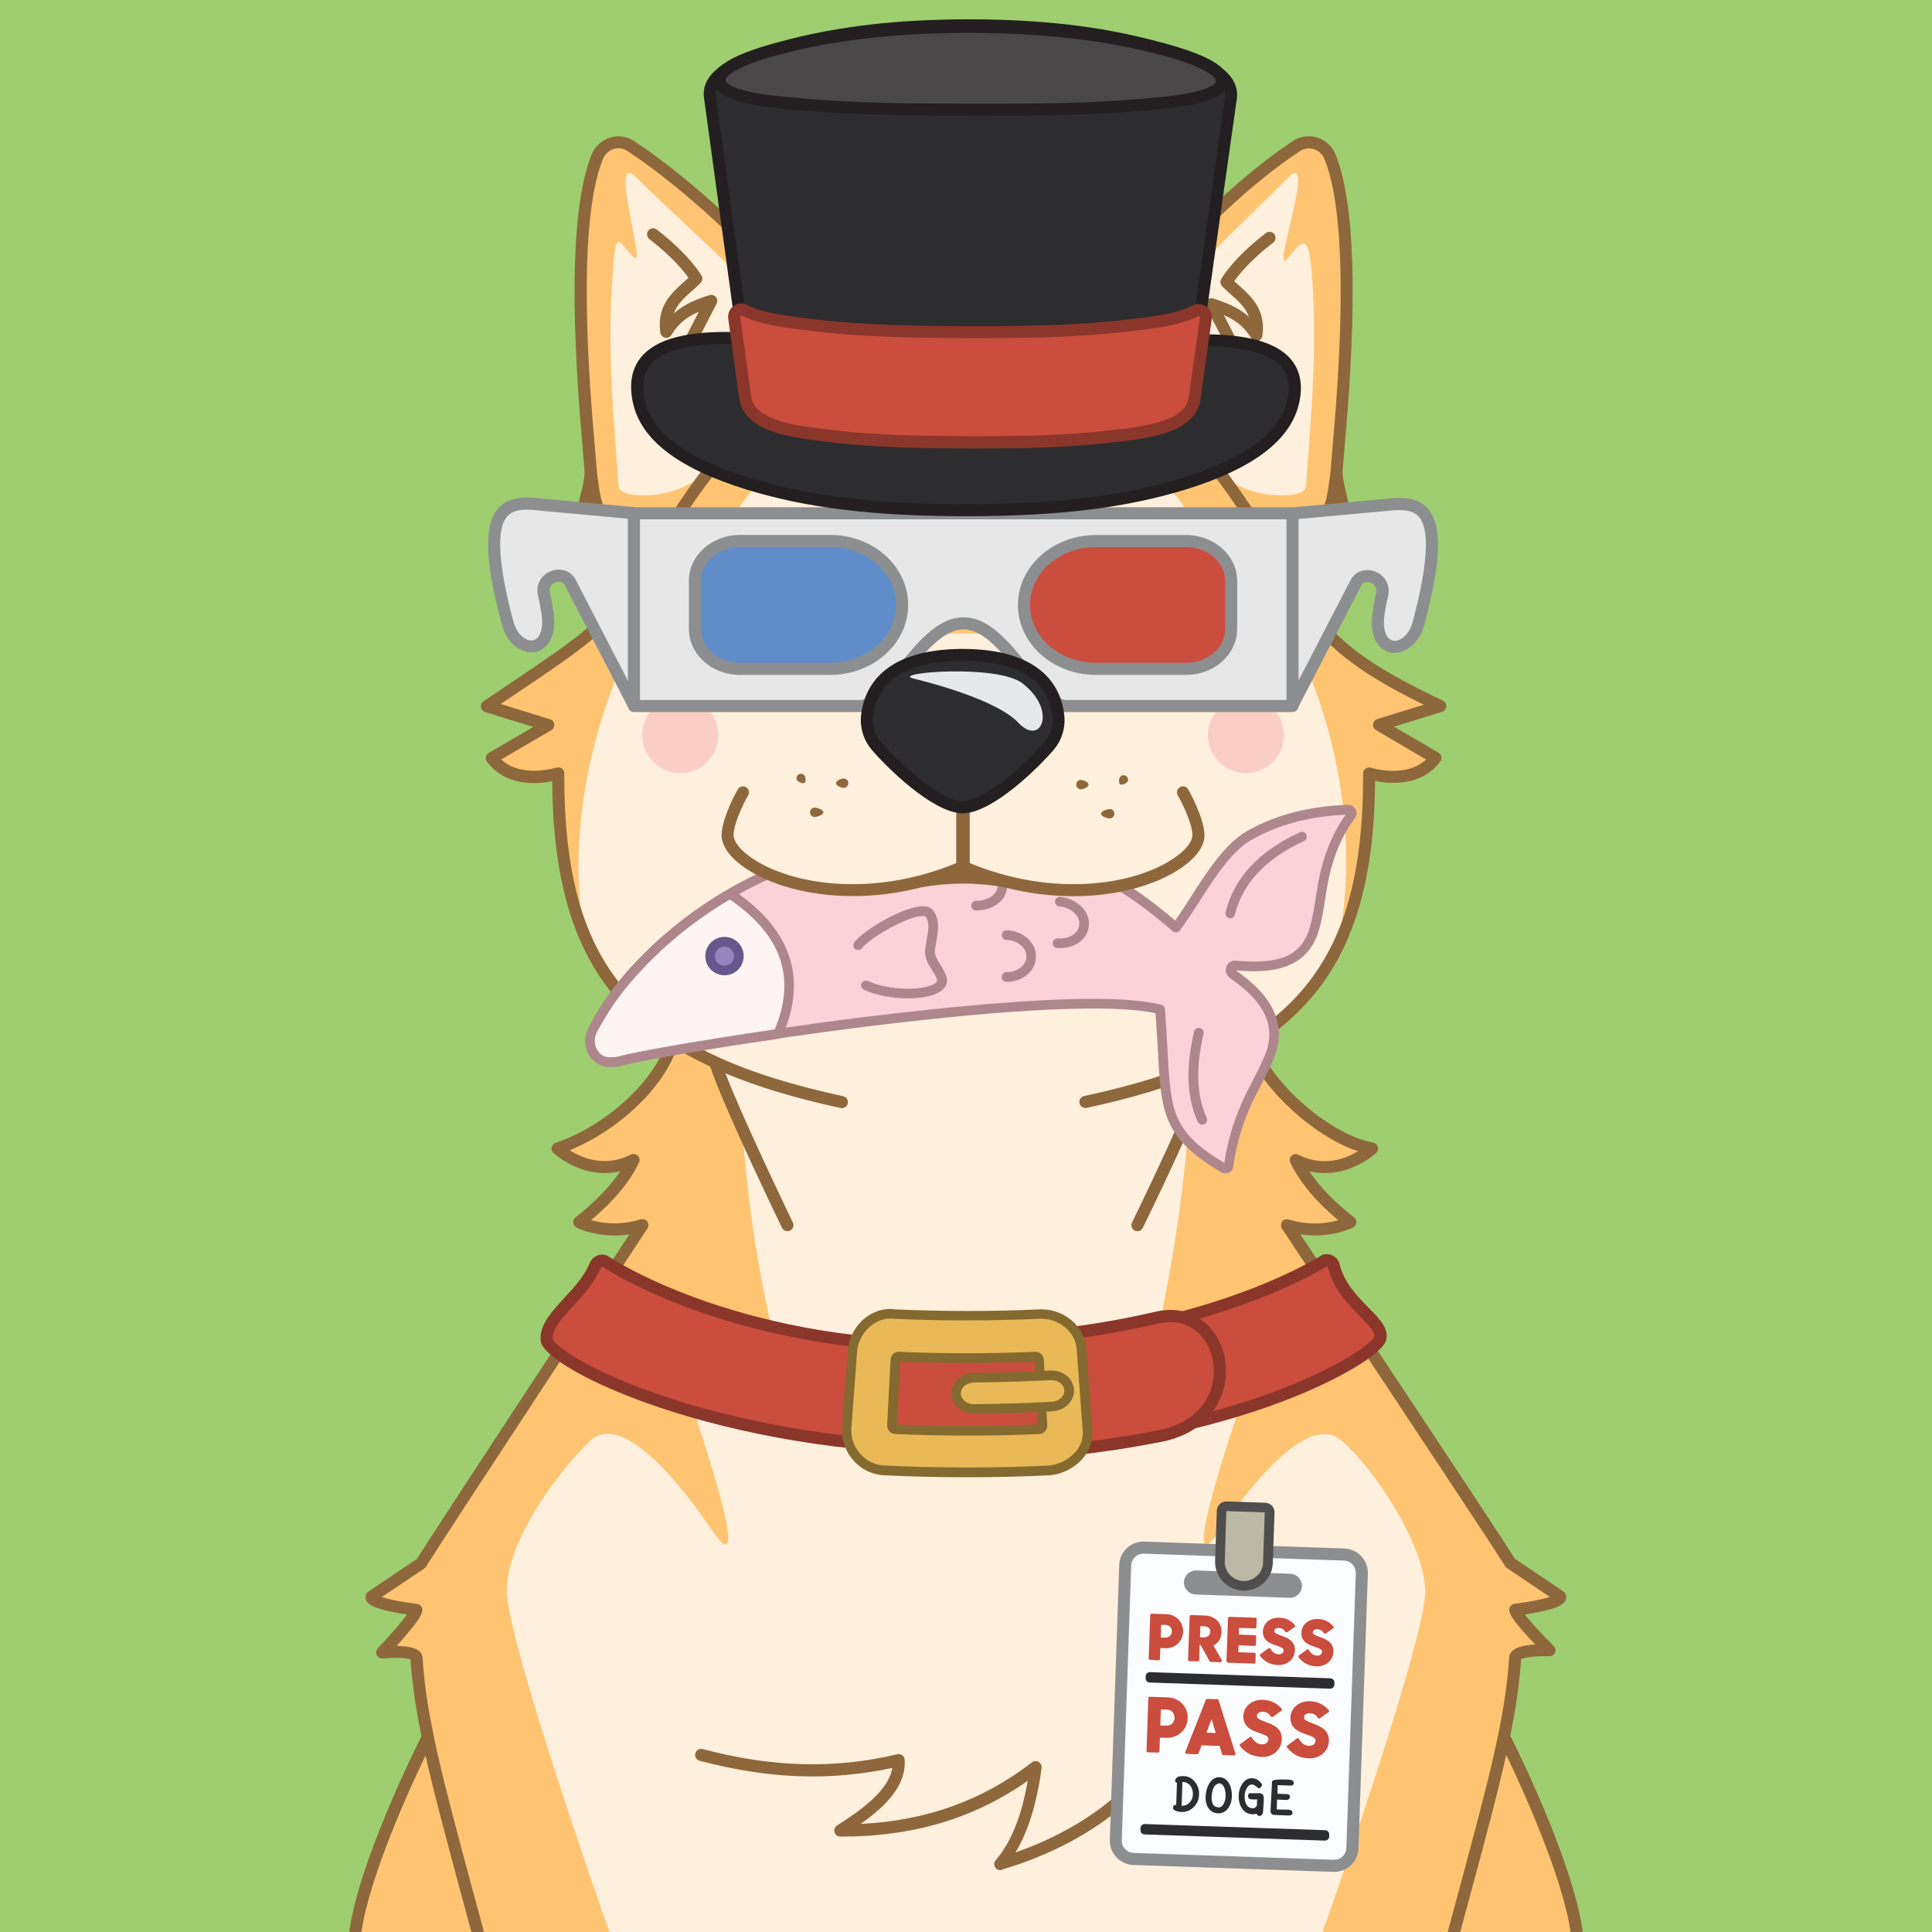 <?xml version="1.0" standalone="no"?>
<!-- Good Boi #7475 - Attributes: Green, threed, Press Pass, Dog Collar, Top Hat, Fish - GoodBoiSociety.io - So NFT! Much doge! Very vector! -->
<!DOCTYPE svg PUBLIC "-//W3C//DTD SVG 1.1//EN"
 "http://www.w3.org/Graphics/SVG/1.1/DTD/svg11.dtd">
<!-- Created with svg_stack (http://github.com/astraw/svg_stack) -->
<svg xmlns="http://www.w3.org/2000/svg" xmlns:sodipodi="http://sodipodi.sourceforge.net/DTD/sodipodi-0.dtd" xmlns:dc="http://purl.org/dc/elements/1.1/" xmlns:cc="http://creativecommons.org/ns#" xmlns:rdf="http://www.w3.org/1999/02/22-rdf-syntax-ns#" xmlns:inkscape="http://www.inkscape.org/namespaces/inkscape" version="1.1" width="1600.0" height="1600.0">
  <defs/>
  <g id="id0:id0" transform="matrix(1.0,0,0,1.0,0.0,0.0)"><sodipodi:namedview pagecolor="#ffffff" bordercolor="#666666" borderopacity="1" objecttolerance="10" gridtolerance="10" guidetolerance="10" inkscape:pageopacity="0" inkscape:pageshadow="2" inkscape:window-width="1848" inkscape:window-height="1016" id="namedview7" showgrid="false" inkscape:zoom="0.1475" inkscape:cx="-437.28814" inkscape:cy="800" inkscape:window-x="72" inkscape:window-y="27" inkscape:window-maximized="1" inkscape:current-layer="layer1"/>
<style type="text/css" id="id0:style2">
	.st0{fill:#9ECE70;}
</style>

<g inkscape:groupmode="layer" id="id0:layer1" inkscape:label="Green"><rect x="0" y="0" class="st0" width="1600" height="1600" id="id0:rect4" style="fill:#9ece70"/></g></g>
  <g id="id1:id1" transform="matrix(1.0,0,0,1.0,0.0,0.0)"><sodipodi:namedview pagecolor="#ffffff" bordercolor="#666666" borderopacity="1" objecttolerance="10" gridtolerance="10" guidetolerance="10" inkscape:pageopacity="0" inkscape:pageshadow="2" inkscape:window-width="1848" inkscape:window-height="1016" id="namedview47" showgrid="false" inkscape:zoom="1.3559163" inkscape:cx="750.05865" inkscape:cy="1077.7477" inkscape:window-x="72" inkscape:window-y="27" inkscape:window-maximized="1" inkscape:current-layer="layer1"/>
<style type="text/css" id="id1:style2">
	.st0{fill:#FFF0DD;}
	.st1{fill:#FEC472;}
	.st2{ fill:#F8ADAE;enable-background:new    ;}
	.st3{fill:#8E673C;}
	.st4{fill:#2D2D30;}
	.st5{fill:#231F20;}
	.st6{fill:#E7E8E9;}
</style>

<g inkscape:groupmode="layer" id="id1:layer1" inkscape:label="Layer 1"><g transform="translate(0,3.7353496e-5)" id="id1:Layer_2_1_"><g id="id1:Doge_Base"><path inkscape:connector-curvature="0" class="st0" d="m 348.6,1333 c -0.3,6.1 -28.2,35.5 -28.2,35.5 0,0 27.9,-2.9 28.4,4.4 1.3,21.3 4.6,43.1 9.8,67.8 l -1.6,0.3 c 0,0 -50.6,100.2 -58.8,159 h 1011.4 c -8.2,-58.8 -58.8,-159 -58.8,-159 l -2,-0.4 c 5.2,-24.7 8.5,-46.4 9.8,-67.7 0.4,-7.3 28.4,-6.3 28.4,-6.3 0,0 -27.9,-27.5 -28.2,-33.6 0,0 37.9,-4.5 37.2,-10.8 0,0 -37.6,-21.9 -41.2,-27.7 -11.9,-19.5 -180.9,-273 -185.1,-279.9 23.6,9.7 52.5,-2.4 52.5,-2.4 -22.2,-17.3 -36.9,-34.5 -45.2,-51.4 34.2,17.4 63.1,-9.6 63.1,-9.6 -41.5,-6.7 -90.9,-53.9 -100.3,-89 46.6,-30.7 98.6,-107.7 97.8,-221.6 0,0 36.6,12 55,-12.8 l -46.7,-27.3 50.7,-15.6 c -73,-34.5 -95.4,-56.4 -119.9,-95.3 l 16.6,18.1 c 0,0 21.5,-39 25.7,-56.8 4.2,-17.8 -8.3,-44.6 -8.3,-59.5 0,-13.3 21.8,-193.2 -5.3,-261.2 -4.5,-11.4 -17.9,-15.7 -27.9,-9.1 -58.1,38.4 -125.7,109 -171.8,182.6 l 2.5,2.7 c -29.7,-2.6 -62.7,2.2 -105.1,2.2 h -3 c -39.8,0 -71.3,-4.3 -99.6,-2.6 l 2.8,-3 C 657.2,229.4 584.2,159.6 526.1,121.2 c -10,-6.6 -23.3,-2.2 -27.9,9.1 -27,67.8 -5.2,247.7 -5.2,261 0,14.9 -12.5,41.8 -8.3,59.5 4.2,17.7 25.7,56.8 25.7,56.8 l 4.3,-4.6 c -22.4,25.8 -49.2,42.4 -107.6,81.8 l 50.7,15.6 -46.7,27.3 c 18.4,24.7 55,12.8 55,12.8 -8.2,96.1 31.2,184.2 95.1,221.1 -9.5,35.2 -26.8,59.3 -95.8,89.5 0,0 28.9,27 63.1,9.6 -8.3,17 -23,34.1 -45.2,51.4 0,0 22.7,11.7 52.5,2.4 0,0 -171.2,260.1 -183.2,279.9 -3.6,5.9 -41.2,27.7 -41.2,27.7 -0.7,6.4 37.2,10.9 37.2,10.9 z M 536,1014.8 c 0.2,0.3 0.1,0.1 0,0 z" id="id1:path4" style="fill:#fff0dd"/><path inkscape:connector-curvature="0" class="st1" d="m 344.7,1333 c -0.3,6.1 -28.2,35.5 -28.2,35.5 0,0 27.9,-2.9 28.4,4.4 1.3,21.3 4.6,43.1 9.8,67.8 l -1.6,0.3 c 0,0 -50.6,100.2 -58.8,159 h 210.4 c -9.6,-27.1 -85,-242.3 -85,-283.1 0,-43.6 48.2,-104.6 69.4,-124 21.8,-19.9 61.1,16.5 100.6,74.4 39.5,57.9 -18.8,-113.8 -39.5,-166.8 -20.7,-53 -6.5,-16 83.5,21.5 22.6,9.4 -6.9,-28 -19.1,-187.8 L 594,884.6 c -21.5,-10 -3.5,-2.2 -36.5,-23 v 0 c -9.5,35.2 -26.8,59.3 -95.8,89.5 0,0 28.9,27 63.1,9.6 -8.3,17 -23,34.1 -45.2,51.4 0,0 22.7,11.7 52.5,2.4 0,0 -171.2,260.1 -183.3,279.9 -3.6,5.9 -41.2,27.7 -41.2,27.7 -0.7,6.4 37.1,10.9 37.1,10.9 z" id="id1:path6" style="fill:#fec472"/><circle class="st2" cx="1031.8" cy="608.8" r="31.5" id="id1:circle8" style="opacity:1;fill:#fbcec5;enable-background:new;stroke:none;fill-opacity:1"/><circle class="st2" cx="563.3" cy="608.8" r="31.5" id="id1:circle10" style="opacity:1;fill:#fbcec5;enable-background:new;stroke:none;fill-opacity:1"/><path inkscape:connector-curvature="0" class="st1" d="m 1192.7,584.8 c -73,-34.5 -95.4,-56.4 -119.9,-95.3 l 16.6,18.1 c 0,0 21.5,-39 25.7,-56.8 4.2,-17.8 -8.3,-44.6 -8.3,-59.5 0,-13.3 21.8,-193.2 -5.3,-261.2 -4.5,-11.4 -17.9,-15.7 -27.9,-9.1 -58,38.4 -125.6,109 -171.7,182.5 l 2.5,2.7 c -29.7,-2.6 -62.7,2.2 -105.1,2.2 h -3 c -39.8,0 -71.3,-4.3 -99.6,-2.6 l 2.8,-3 C 653.4,229.2 580.4,159.4 522.3,121 c -10,-6.6 -23.3,-2.2 -27.9,9.1 -27.1,68.1 -5.3,248 -5.3,261.2 0,14.9 -12.5,41.8 -8.3,59.5 4.2,17.7 25.7,56.8 25.7,56.8 l 4.3,-4.6 c -22.4,25.8 -49.2,42.4 -107.6,81.8 l 50.7,15.6 -46.7,27.3 c 18.4,24.7 55,12.8 55,12.8 -4.3,49.7 4.2,97.2 22.2,136.6 -33.7,-177.6 101.8,-385.7 117.9,-291.5 2.9,17 22.4,15.3 22.4,15.3 h 88.6 c 76.7,-27.8 -7.6,33.4 0,41.3 7.6,7.9 29.6,-17.7 83.4,-17.7 53.8,0 75.8,25.7 83.4,17.7 7.6,-8 -72.4,-69.1 4.3,-41.3 H 973 c 0,0 12,0.8 18.1,-15.3 30,-78.5 151.6,113.9 117.9,291.5 l 0.8,1.1 c 15.8,-36.9 25.2,-83.7 23.9,-137.7 0,0 36.6,12 55,-12.8 L 1142,600.4 Z M 678.2,433 c -59.3,3.4 -59.2,22.6 -68.9,7.9 -10.7,-16.3 29,-53.9 50.2,-62.6 21.2,-8.7 60,-24.5 71.7,23.6 9.6,39.3 -12.9,28.8 -53,31.1 z m 306,8.4 c -9.7,14.7 -9.6,-4.5 -68.9,-7.9 -40.1,-2.3 -62.6,8.2 -53,-31.1 11.7,-48.1 50.5,-32.4 71.6,-23.7 21.1,8.7 61,46.3 50.3,62.7 z" id="id1:path12" style="fill:#fec472"/><path inkscape:connector-curvature="0" class="st0" d="m 615.3,352.2 c 6.4,-15.8 6.4,-33.3 1.4,-49.6 -1.8,-5.7 0.5,-9.9 12.2,-8.8 31.3,3 43.1,12.3 29.6,-13.6 -13.5,-25.9 -106.8,-108 -131.4,-133 -24.6,-25 10.5,80.6 -3.2,65.2 -13.7,-15.4 -14.4,-24.4 -17.4,28 -3.6,65 4,130.5 5.6,160.7 0.3,6.2 6.2,8.1 13.9,8.8 26.6,2.5 52.8,-8.6 69.3,-29.6 4.7,-5.9 9.1,-11.2 13.2,-16 3.2,-3.6 5,-7.7 6.8,-12.1 z" id="id1:path14" style="fill:#fff0dd"/><path inkscape:connector-curvature="0" class="st0" d="m 978.5,352.2 c -6.4,-15.8 -6.4,-33.3 -1.4,-49.6 1.8,-5.7 -0.5,-9.9 -12.2,-8.8 -31.3,3 -37.4,12.3 -23.9,-13.6 13.5,-25.9 101.1,-108 125.7,-133 24.6,-25 -14.5,82.6 -0.8,67.2 13.7,-15.4 18.5,-26.5 21.4,26 3.6,65 -4,130.5 -5.6,160.7 -0.3,6.2 -6.2,8.1 -13.9,8.8 -26.6,2.5 -52.8,-8.6 -69.3,-29.6 -4.7,-5.9 -9.1,-11.2 -13.2,-16 -3.3,-3.6 -5.1,-7.7 -6.8,-12.1 z" id="id1:path16" style="fill:#fff0dd"/><path inkscape:connector-curvature="0" class="st3" d="m 828.4,1548.8 c -2.8,0 -5,-2.2 -5,-5 0,-1.2 0.4,-2.4 1.2,-3.3 12.6,-14.5 21.5,-36.6 26.5,-65.7 -44.5,31.3 -95.4,46.4 -155.2,46.2 -2.8,0 -5,-2.2 -5,-5 0,-1.7 0.9,-3.3 2.3,-4.2 21.3,-13.5 42.8,-29.5 45.8,-47.7 -51.5,11.1 -102.4,9.2 -159.6,-5.9 -2.7,-0.7 -4.3,-3.4 -3.6,-6.1 0.7,-2.7 3.4,-4.3 6.1,-3.6 57.9,15.3 109.1,16.6 161.2,4.3 2.7,-0.6 5.4,1 6,3.7 0.1,0.3 0.1,0.5 0.1,0.8 1.4,21.2 -15.2,38.2 -36.4,53.2 54.5,-2.7 101,-19.5 141.8,-51 2.2,-1.7 5.3,-1.3 7,0.9 0.8,1 1.2,2.4 1,3.7 -3.8,29.1 -11.1,52.6 -21.6,70 70,-24.5 119.2,-69.9 146.4,-135.2 1.1,-2.6 4,-3.8 6.6,-2.7 2.6,1.1 3.8,4 2.7,6.6 -15.2,36.5 -37.1,67.3 -65.1,91.6 -27.6,23.9 -62,42.1 -102,54 -0.2,0.3 -0.7,0.4 -1.2,0.4 z" id="id1:path18" style="fill:#8e673c"/><path inkscape:connector-curvature="0" class="st3" d="m 796.8,809.4 c -32.1,0 -62.5,-11.1 -79.4,-28.9 -1.8,-2.1 -1.7,-5.2 0.4,-7.1 2,-1.8 5,-1.7 6.8,0.2 15.1,15.9 42.8,25.8 72.2,25.8 29.4,0 57.1,-9.9 72.2,-25.8 2,-1.9 5.1,-1.9 7.1,0 1.9,1.9 1.9,4.9 0.2,6.8 -17,17.9 -47.4,29 -79.5,29 z" id="id1:path20" style="fill:#8e673c"/><path inkscape:connector-curvature="0" class="st3" d="m 1044.1,371.8 c -2.2,0 -4.2,-1.5 -4.8,-3.6 -5.4,-18.3 1.7,-32.1 8.4,-43.3 -7.7,4.2 -16.8,9.2 -23.3,12.6 -7.4,3.9 -16.8,7.7 -23.9,2.6 -8.4,-5.9 -10,-21.2 -5.5,-51.2 0.4,-2.5 2.5,-4.3 5,-4.3 3.9,0 9.5,-0.4 14,-0.7 l -15.2,-29.7 c -1.2,-2.5 -0.2,-5.5 2.2,-6.7 1.2,-0.6 2.5,-0.7 3.8,-0.3 10.2,3.3 20.7,7.3 29.5,15.1 -2.8,-7.7 -9,-13.2 -15.3,-18.8 -2.5,-2.2 -4.8,-4.2 -6.9,-6.4 -1.5,-1.6 -1.8,-4 -0.8,-5.9 0.4,-0.7 9.6,-17.1 37,-38.2 2.2,-1.7 5.3,-1.3 7,0.9 1.7,2.2 1.3,5.3 -0.9,7 -18.7,14.4 -28.4,26.5 -32.3,32 1.1,1 2.3,2.1 3.5,3.1 10.3,9.1 23.1,20.5 19.8,42.3 -0.4,2.7 -3,4.6 -5.7,4.2 -1.5,-0.2 -2.8,-1.1 -3.5,-2.4 -5.9,-9.9 -13.6,-15.2 -22.6,-19.1 l 12.7,24.9 c 1.3,2.5 0.3,5.5 -2.2,6.7 -0.6,0.3 -1.2,0.5 -1.8,0.5 -0.5,0 -10.2,1 -18,1.4 -4,29.5 0,36 2,37.4 2,1.4 6.6,0.3 13.5,-3.3 13.4,-7.1 38.1,-20.8 38.4,-20.9 2.4,-1.3 5.5,-0.4 6.8,2.1 0.7,1.3 0.8,2.8 0.2,4.2 -2,4.6 -4.4,9 -7.2,13.2 -6.8,11 -13.7,22.5 -9.1,38.1 0.8,2.6 -0.7,5.4 -3.4,6.2 -0.5,0.3 -1,0.4 -1.4,0.3 z" id="id1:path22" style="fill:#8e673c"/><path inkscape:connector-curvature="0" class="st3" d="m 548.1,368.8 c -2.8,0 -5,-2.2 -5,-5 0,-0.5 0.1,-1 0.2,-1.4 4.6,-15.6 -2.3,-27 -9.1,-38.1 -2.7,-4.2 -5.1,-8.6 -7.2,-13.2 -1,-2.6 0.2,-5.5 2.7,-6.5 1.4,-0.6 3,-0.5 4.3,0.3 0.2,0.1 24.9,13.8 38.4,20.9 6.9,3.6 11.5,4.8 13.5,3.3 2,-1.5 6,-7.9 2,-37.4 -7.8,-0.3 -17.5,-1.3 -18,-1.4 -2.8,-0.3 -4.8,-2.7 -4.5,-5.4 0.1,-0.6 0.2,-1.2 0.5,-1.8 l 12.8,-24.9 c -9,3.9 -16.7,9.2 -22.6,19.1 -1.4,2.4 -4.5,3.2 -6.8,1.8 -1.3,-0.8 -2.2,-2.1 -2.4,-3.6 -3.3,-21.9 9.5,-33.2 19.8,-42.3 1.2,-1.1 2.4,-2.1 3.5,-3.1 -3.9,-5.5 -13.5,-17.5 -32.3,-32 -2.2,-1.6 -2.7,-4.8 -1.1,-7 1.6,-2.2 4.8,-2.7 7,-1.1 0.1,0 0.1,0.1 0.2,0.2 27.4,21.1 36.6,37.5 37,38.2 1.1,1.9 0.7,4.3 -0.8,5.9 -2.1,2.2 -4.4,4.2 -6.9,6.4 -6.4,5.7 -12.5,11.1 -15.3,18.8 8.8,-7.8 19.3,-11.8 29.5,-15.1 2.6,-0.8 5.4,0.6 6.3,3.2 0.4,1.2 0.3,2.6 -0.3,3.8 L 578.3,281 c 4.5,0.4 10.1,0.7 14,0.7 2.5,0 4.6,1.8 4.9,4.3 4.5,30 2.8,45.3 -5.5,51.2 -7.2,5.1 -16.6,1.2 -23.9,-2.6 -6.5,-3.4 -15.6,-8.4 -23.3,-12.6 6.7,11.2 13.8,25 8.4,43.3 -0.7,2 -2.6,3.5 -4.8,3.5 z" id="id1:path24" style="fill:#8e673c"/><path inkscape:connector-curvature="0" class="st4" d="m 928.8,531.8 c -22.4,0 -39.3,-18.8 -39.3,-31.1 0,-3.9 3,-10.9 9.8,-17.7 8.4,-8.5 19.2,-13.3 29.5,-13.3 17.7,0 33.7,23.4 38.2,30.5 0.5,0.8 0.6,1.7 0.3,2.6 -3.1,8.8 -12.9,29 -38.5,29 z" id="id1:path26" style="fill:#2d2d30"/><path inkscape:connector-curvature="0" class="st5" d="m 928.8,474.7 c 11.8,0 24.9,14 33.4,27.4 -2.1,5.6 -5.2,10.7 -9.3,15 -6.4,6.5 -14.3,9.7 -24.1,9.7 -9.1,-0.2 -17.9,-3.6 -24.7,-9.7 -5.8,-5.1 -9.6,-11.6 -9.6,-16.4 0,-2.2 2.3,-8 8.4,-14.2 7.4,-7.5 16.9,-11.8 25.9,-11.8 m 0,-10 c -24.5,0 -44.4,23.1 -44.3,36.1 0,15.6 19.8,36.1 44.3,36.1 29,0 40,-23.2 43.2,-32.4 0.8,-2.3 0.5,-4.8 -0.8,-6.9 -5.5,-8.8 -22.4,-32.9 -42.4,-32.9 z" id="id1:path28" style="fill:#231f20"/><path inkscape:connector-curvature="0" class="st4" d="m 669.1,531.8 c -25.6,0 -35.4,-20.3 -38.5,-29 -0.3,-0.9 -0.2,-1.8 0.3,-2.6 4.5,-7.2 20.5,-30.5 38.2,-30.5 10.3,0 21,4.9 29.5,13.3 6.8,6.8 9.8,13.8 9.8,17.7 0,12.3 -16.9,31.1 -39.3,31.1 z" id="id1:path30" style="fill:#2d2d30"/><path inkscape:connector-curvature="0" class="st5" d="m 669.1,474.7 c 9,0 18.4,4.3 25.9,11.8 6.1,6.1 8.4,12 8.4,14.2 0,4.8 -3.8,11.3 -9.6,16.4 -6.8,6.1 -15.6,9.5 -24.7,9.7 -9.8,0 -17.7,-3.2 -24.1,-9.7 -4.1,-4.3 -7.3,-9.4 -9.3,-15 8.5,-13.4 21.6,-27.4 33.4,-27.4 m 0,-10 c -20,0 -36.9,24.1 -42.4,32.9 -1.3,2.1 -1.6,4.6 -0.8,6.9 3.2,9.2 14.2,32.4 43.2,32.4 24.5,0 44.2,-20.5 44.3,-36.1 0.1,-12.9 -19.8,-36.1 -44.3,-36.1 z" id="id1:path32" style="fill:#231f20"/><ellipse class="st6" cx="923.5" cy="492.8" rx="12" ry="12.4" id="id1:ellipse34" style="fill:#e7e8e9"/><ellipse class="st6" cx="671.4" cy="492.8" rx="12" ry="12.4" id="id1:ellipse36" style="fill:#e7e8e9"/><path inkscape:connector-curvature="0" class="st1" d="m 966.3,1122 c 90,-37.4 104.1,-74.4 83.5,-21.5 -20.6,52.9 -79,224.7 -39.5,166.8 39.5,-57.9 78,-93.5 100.6,-74.4 25.4,21.4 68.2,84.6 69.4,124 1.2,37 -75.3,255.7 -85,283.1 h 210.4 c -8.2,-58.8 -58.8,-159 -58.8,-159 l -1.6,-0.3 c 5.2,-24.7 8.5,-46.4 9.8,-67.8 0.4,-7.3 28.4,-6.3 28.4,-6.3 0,0 -27.9,-27.5 -28.2,-33.6 0,0 37.9,-4.5 37.2,-10.8 0,0 -37.6,-21.9 -41.2,-27.7 -12.1,-19.8 -183.3,-279.9 -183.3,-279.9 29.7,9.2 52.5,-2.4 52.5,-2.4 -22.2,-17.3 -36.9,-34.5 -45.2,-51.4 34.2,17.4 63.1,-9.6 63.1,-9.6 -59.5,-18.8 -88.7,-53.3 -101.6,-85.9 -25.8,15.9 -16,7.3 -36.1,16.7 l -15.4,39.3 c -12.2,159.7 -41.6,210.1 -19,200.7 z" id="id1:path38" style="fill:#fec472"/><path inkscape:connector-curvature="0" class="st1" d="m 1036.8,865.2 v 0 c 1.8,-1.1 3.7,-2.3 5.8,-3.6 z" id="id1:path40" style="fill:#fec472"/><path inkscape:connector-curvature="0" class="st3" d="m 324.9,1334.9 c 4.4,0.9 8.7,1.6 12.2,2.1 -4.8,6.7 -15,18.3 -24.2,28 -1.9,2 -1.8,5.2 0.2,7.1 1.1,1 2.5,1.5 4,1.4 9.5,-1 19.9,-0.6 22.9,0.8 1.3,20.2 4.4,40.8 9.1,63.8 -0.2,0.2 -0.3,0.5 -0.5,0.7 -2.1,4.2 -51.5,102.4 -59.4,161.3 h 10.1 c 6.7,-46.3 40.1,-119.3 53.1,-146.3 7,31.2 16.7,67.1 28.8,112.2 2.9,10.8 6,22.2 9.2,34.1 h 10.4 c -3.4,-12.9 -6.7,-25.1 -9.9,-36.7 -23.6,-87.8 -37.9,-140.8 -41,-190.7 -0.2,-2.2 -1.2,-4.2 -2.9,-5.5 -3.7,-3.2 -11.4,-4 -18.5,-4.1 1.8,-2 3.8,-4.3 5.8,-6.6 14,-16.2 15.3,-20.3 15.5,-23 0.1,-2.6 -1.8,-4.9 -4.4,-5.2 -10.5,-1.2 -22.7,-3.5 -29.2,-5.7 l 35.4,-23.8 c 0.6,-0.4 1.1,-1 1.4,-1.7 11.9,-19.5 181.5,-277.2 183.2,-279.8 0,-0.1 0.1,-0.1 0.1,-0.2 0,-0.1 0.2,-0.3 0.2,-0.5 0,-0.2 0.1,-0.3 0.2,-0.4 0.1,-0.1 0.1,-0.3 0.1,-0.5 0,-0.2 0.1,-0.3 0.1,-0.5 0,-0.2 0,-0.3 0,-0.5 0,-0.2 0,-0.3 0,-0.5 0,-0.2 0,-0.3 0,-0.5 0,-0.2 -0.1,-0.3 -0.1,-0.5 0,-0.1 0,-0.2 0,-0.2 0,-0.1 -0.1,-0.1 -0.1,-0.2 -0.1,-0.2 -0.1,-0.3 -0.2,-0.5 -0.1,-0.1 -0.1,-0.3 -0.2,-0.4 -0.1,-0.1 -0.2,-0.3 -0.3,-0.4 -0.1,-0.1 -0.2,-0.3 -0.3,-0.4 -0.1,-0.1 -0.2,-0.2 -0.3,-0.3 -0.1,-0.1 -0.3,-0.2 -0.4,-0.3 l -0.2,-0.1 -0.2,-0.1 -0.5,-0.2 -0.4,-0.2 -0.5,-0.1 c -0.2,0 -0.3,-0.1 -0.5,-0.1 h -0.5 -0.5 -0.5 l -0.5,0.1 h -0.2 c -13.3,4.2 -27.6,4.4 -41,0.7 18.5,-15.5 31.8,-31.5 39.7,-47.6 1.2,-2.5 0.2,-5.5 -2.3,-6.7 -1.4,-0.7 -3.1,-0.7 -4.5,0 -21.6,11 -40.8,2.6 -50.6,-3.6 40.7,-16.7 76.9,-51 88.6,-84.1 7.7,4.7 15.9,9.1 24.7,13.3 1,0.5 2.1,1 3.1,1.5 10.2,31.6 57.3,129.2 59.4,133.5 0.8,1.7 2.6,2.8 4.5,2.8 0.8,0 1.5,-0.2 2.2,-0.5 2.5,-1.2 3.5,-4.2 2.3,-6.7 0,0 0,0 0,0 -0.5,-1 -41.5,-86 -55.8,-123.5 26.7,11.2 58,20.6 95.3,28.7 0.3,0.1 0.7,0.1 1.1,0.1 2.8,0 5,-2.2 5,-5 0,-2.4 -1.6,-4.4 -4,-4.9 -41.1,-8.9 -75,-19.4 -103.1,-32.2 -0.5,-0.3 -1,-0.6 -1.5,-0.7 -32,-14.7 -56.4,-32.5 -75.2,-54.2 -35.5,-41 -51.3,-96.6 -51.1,-180.2 0,-2.8 -2.2,-5 -5,-5 -0.5,0 -1.1,0.1 -1.6,0.2 -0.3,0.1 -28.7,9.1 -45.6,-6.8 l 41.5,-24.2 c 2.4,-1.4 3.2,-4.5 1.8,-6.8 -0.6,-1.1 -1.6,-1.9 -2.8,-2.2 l -40.9,-12.7 10.7,-7.2 c 69.2,-46.5 87.8,-59.1 121.4,-116.3 35.2,-59.9 65.2,-91.5 65.5,-91.8 1.8,-2.1 1.7,-5.2 -0.4,-7.1 -2,-1.7 -4.9,-1.7 -6.8,0.1 -1.2,1.3 -31,32.6 -66.8,93.7 -11.2,19 -20.4,32.8 -30.6,44.6 -6.1,-11.5 -18.9,-36.6 -21.9,-49.4 -2,-8.5 0.5,-20.1 3.2,-31 4,13.2 12,20.8 34.5,22.8 h 0.5 c 2.8,0.1 5.1,-2 5.2,-4.8 0.1,-2.8 -2,-5.1 -4.8,-5.2 v 0 c -24.8,-2.2 -25.8,-9.4 -29.5,-35.9 -0.2,-1.5 -0.4,-3 -0.6,-4.6 -0.1,-2.6 -0.6,-8.4 -1.4,-17.6 -4.4,-50.6 -16.1,-185.1 6.3,-241.4 1.6,-4 4.9,-7.2 9,-8.5 3.9,-1.2 8.1,-0.6 11.5,1.7 48.5,32.1 122.3,97.1 172.9,176 -21.4,1.7 -41.3,7.1 -61.5,20.5 -2.3,1.6 -2.8,4.7 -1.2,7 1.5,2.2 4.5,2.8 6.7,1.3 33.5,-22.3 65.7,-20.6 110.2,-18.2 14.7,0.8 31.4,1.7 49.5,1.7 h 3 c 18.1,0 34.8,-0.9 49.5,-1.7 44.5,-2.4 76.7,-4.1 110.3,18.2 2.3,1.5 5.4,0.9 6.9,-1.4 1.5,-2.3 0.9,-5.4 -1.4,-6.9 -18.3,-12.2 -36.4,-17.7 -55.5,-19.9 44.4,-69.4 109.7,-138.3 167.4,-176.5 3.4,-2.3 7.6,-2.9 11.5,-1.7 4.1,1.3 7.4,4.4 9,8.5 22.4,56.2 10.7,190.7 6.3,241.3 -0.8,9.2 -1.3,15 -1.4,17.6 -0.2,1.6 -0.4,3.1 -0.6,4.6 -3.7,26.6 -4.7,33.7 -29.5,35.9 -2.8,0.1 -4.9,2.5 -4.8,5.2 0.1,2.7 2.5,4.9 5.2,4.8 v 0 h 0.4 c 22.4,-2 30.5,-9.6 34.5,-22.8 2.7,10.9 5.2,22.6 3.2,31 -3.2,13.9 -18,42.1 -23.3,52 -8.7,-12.2 -16.9,-26.2 -26.9,-43.2 l -2.3,-4 C 1022,393.4 992.3,362 991,360.7 c -2,-1.9 -5.1,-1.9 -7.1,0.1 -1.8,1.9 -1.9,4.9 -0.1,6.8 0.3,0.3 30.3,31.9 65.4,91.8 l 2.3,4 c 32.9,56.1 47.3,80.8 127.6,120.2 l -38.5,11.9 c -2.6,0.8 -4.1,3.6 -3.3,6.3 0.4,1.2 1.2,2.2 2.2,2.8 L 1181,629 c -16.9,15.8 -45.3,6.9 -45.6,6.8 -2.6,-0.9 -5.4,0.6 -6.3,3.2 -0.2,0.5 -0.2,1 -0.2,1.6 0.1,83.6 -15.7,139.2 -51.2,180.2 -12.4,14.2 -26.8,26.5 -42.7,36.5 -0.1,0 -0.2,0 -0.3,0 -1.1,0.3 -2,0.9 -2.7,1.8 -33.2,20.6 -76.7,36.2 -134.2,48.6 -2.7,0.6 -4.4,3.2 -3.8,5.9 0.5,2.3 2.5,4 4.9,4 0.4,0 0.7,0 1.1,-0.1 36.2,-7.8 66.8,-16.9 92.9,-27.7 -13.5,36.3 -53.4,118.8 -55.3,122.4 -1.3,2.4 -0.5,5.5 1.9,6.8 2.4,1.3 5.5,0.5 6.8,-1.9 0,-0.1 0.1,-0.1 0.1,-0.2 2.1,-4 49.3,-101.3 58.8,-132.4 1.9,-0.9 3.8,-1.7 5.6,-2.6 7.9,-3.8 15.4,-7.8 22.4,-11.9 12.8,32.8 55.7,71.7 91.5,83.4 -10.1,6.1 -28.7,13.5 -49.4,2.9 -2.5,-1.3 -5.5,-0.3 -6.7,2.2 -0.7,1.4 -0.7,3.1 0,4.5 7.9,16.1 21.2,32.1 39.7,47.6 -13.4,3.7 -27.7,3.5 -41,-0.7 h -0.2 c -0.2,0 -0.3,-0.1 -0.5,-0.1 -0.2,0 -0.3,0 -0.5,0 h -0.5 -0.5 c -0.2,0 -0.3,0.1 -0.5,0.1 l -0.5,0.1 c -0.2,0.1 -0.3,0.1 -0.4,0.2 -0.2,0.1 -0.3,0.2 -0.5,0.2 l -0.2,0.1 -0.2,0.1 -0.4,0.3 c -0.1,0.1 -0.2,0.2 -0.3,0.3 -0.1,0.1 -0.2,0.2 -0.3,0.4 -0.1,0.1 -0.2,0.3 -0.3,0.4 -0.1,0.1 -0.2,0.3 -0.2,0.4 -0.1,0.2 -0.2,0.3 -0.2,0.5 0,0.1 -0.1,0.1 -0.1,0.2 0,0.1 0,0.2 0,0.2 0,0.2 -0.1,0.3 -0.1,0.5 0,0.2 0,0.3 0,0.5 0,0.2 0,0.3 0,0.5 0,0.2 0,0.3 0,0.5 0,0.2 0.1,0.3 0.1,0.5 0,0.2 0.1,0.3 0.1,0.5 0,0.1 0.1,0.3 0.2,0.4 0.1,0.2 0.2,0.3 0.2,0.5 0,0.1 0.1,0.1 0.1,0.2 1.7,2.6 173.1,260.3 185,279.8 0.4,0.6 0.9,1.1 1.5,1.5 l 35.4,23.8 c -6.1,2 -17.6,4.3 -29.2,5.7 -2.6,0.3 -4.6,2.6 -4.4,5.2 0.2,2.7 1.5,6.9 15.6,22.2 2.1,2.2 4.1,4.4 6,6.3 -0.9,0.1 -1.8,0.1 -2.8,0.2 -5,0.5 -18.3,1.7 -18.9,10.6 -3.1,50 -17.4,102.9 -41,190.7 -3.1,11.6 -6.4,23.8 -9.9,36.7 h 10.4 c 3.2,-11.9 6.2,-23.3 9.2,-34.1 12.2,-45.3 21.9,-81.4 28.9,-112.7 12.7,26.5 46.6,100.2 53.3,146.8 h 10.1 c -7.9,-58.8 -57.2,-157.1 -59.3,-161.3 -0.2,-0.4 -0.5,-0.7 -0.8,-1.1 4.7,-22.9 7.7,-43.5 9,-63.6 2.8,-1.7 13.4,-2.8 23.3,-2.5 2.8,0.1 5.1,-2.1 5.2,-4.8 0,-1.4 -0.5,-2.7 -1.5,-3.7 -9.1,-8.9 -19,-19.7 -23.9,-26.1 3.4,-0.5 7.7,-1.2 12,-2.1 14.3,-2.9 23.1,-6.2 22.3,-13.2 -0.2,-1.5 -1,-2.8 -2.2,-3.6 l -40.3,-27.2 c -14.3,-22.9 -145.4,-220.1 -177.7,-268.7 4,0.6 8.1,0.9 12.2,0.9 18.4,0 30.7,-6.2 31.5,-6.6 2.5,-1.3 3.4,-4.3 2.2,-6.7 -0.3,-0.6 -0.8,-1.2 -1.4,-1.6 -16,-12.5 -28.5,-25.3 -37,-38.1 11.7,2.6 23.9,1.6 35,-3 7.4,-2.9 14.3,-7.1 20.3,-12.3 2,-1.9 2.1,-5 0.2,-7.1 -0.7,-0.8 -1.7,-1.3 -2.8,-1.5 -34.7,-6.1 -83.6,-48.5 -95.2,-81.7 16.1,-10.3 30.7,-22.9 43.3,-37.3 19,-21.9 32.4,-47.8 41.2,-79 8,-28.5 12.1,-61.8 12.4,-101.4 12.2,2.4 38.4,4.7 54,-16.2 1.6,-2.2 1.2,-5.3 -1,-7 -0.1,-0.1 -0.3,-0.2 -0.5,-0.3 l -36.9,-21.5 39.8,-12.3 c 2.6,-0.8 4.1,-3.6 3.3,-6.3 -0.4,-1.3 -1.4,-2.4 -2.6,-3 -55.8,-26.4 -81.3,-44.8 -101.3,-69.8 0.1,-0.1 0.2,-0.3 0.3,-0.4 0.9,-1.6 21.9,-39.8 26.2,-58 2.8,-11.9 -1,-26.7 -4.3,-39.8 -2,-8 -3.9,-15.6 -3.9,-20.9 0,-1.9 0.6,-8.6 1.3,-17.2 4.5,-51.3 16.3,-187.5 -7,-245.9 -2.7,-6.8 -8.3,-12.1 -15.3,-14.3 -6.8,-2.1 -14.1,-1.1 -20,2.8 -60.1,39.7 -128.1,111.9 -173.2,184 -15.5,-0.8 -31.8,0.1 -49.5,1 -15.3,0.8 -31.2,1.7 -49,1.7 h -3 c -17.8,0 -33.7,-0.9 -49,-1.7 -15.3,-0.8 -29.7,-1.6 -43.4,-1.3 -0.1,-0.1 -0.1,-0.2 -0.2,-0.4 -51.3,-82 -128.3,-150 -178.5,-183.2 -5.9,-3.9 -13.2,-5 -20,-2.8 -7,2.2 -12.6,7.5 -15.3,14.3 -23.3,58.4 -11.4,194.6 -7,245.9 0.7,8.6 1.3,15.3 1.3,17.2 0,5.3 -1.9,12.9 -3.9,20.9 -3.3,13.1 -7,27.9 -4.3,39.8 3.6,15.5 19.3,45.3 24.5,55 -18.1,18.6 -40.5,33.7 -80.6,60.6 -6.1,4.1 -12.5,8.4 -19.4,13.1 -2.3,1.5 -2.9,4.7 -1.3,6.9 0.6,0.9 1.6,1.6 2.7,2 l 39.9,12.3 -36.9,21.5 c -2.4,1.4 -3.2,4.5 -1.8,6.8 0.1,0.2 0.2,0.3 0.3,0.5 15.6,20.9 41.8,18.6 54,16.2 0.3,39.6 4.4,72.8 12.4,101.4 8.7,31.2 22.2,57.1 41.2,79 12,13.7 25.8,25.7 41,35.7 -10.4,32.9 -50.1,69.1 -91.8,83.4 -2.6,0.9 -4,3.7 -3.1,6.3 0.3,0.8 0.7,1.5 1.3,2 6,5.2 12.9,9.4 20.3,12.3 11.1,4.6 23.3,5.6 35,3 -8.6,12.8 -21,25.5 -37,38.1 -2.2,1.7 -2.6,4.8 -0.8,7 0.4,0.6 1,1 1.6,1.4 0.7,0.4 13.1,6.6 31.5,6.6 4.1,0 8.2,-0.3 12.3,-0.9 -31.9,48.5 -161.7,245.9 -175.9,268.7 l -40.3,27.1 c -1.2,0.8 -2,2.2 -2.2,3.6 -1,7 7.7,10.3 22.1,13.2 z" id="id1:path42" style="fill:#8e673c"/></g></g></g></g>
  <g id="id2:id2" transform="matrix(1.0,0,0,1.0,0.0,0.0)"><sodipodi:namedview pagecolor="#ffffff" bordercolor="#666666" borderopacity="1" objecttolerance="10" gridtolerance="10" guidetolerance="10" inkscape:pageopacity="0" inkscape:pageshadow="2" inkscape:window-width="1848" inkscape:window-height="1016" id="namedview39" showgrid="false" inkscape:zoom="0.1475" inkscape:cx="800" inkscape:cy="800" inkscape:window-x="72" inkscape:window-y="27" inkscape:window-maximized="1" inkscape:current-layer="layer1"/>
<style type="text/css" id="id2:style2">
	.st0{fill:#E7E7E7;}
	.st1{fill:#8C8E90;}
	.st2{fill:#CA4D3D;}
	.st3{fill:#8B362A;}
	.st4{fill:#608CC9;}
	.st5{fill:#495E7D;}
</style>

<g inkscape:groupmode="layer" id="id2:layer1" inkscape:label="3d.svg"><g transform="translate(1.5166752e-6,4.7633136e-5)" id="id2:g36"><g id="id2:g28"><g id="id2:g8"><path inkscape:connector-curvature="0" class="st0" d="m 1070.1,584.7 52.6,-101.3 c 5.3,-11.9 25.7,-5.6 22.1,9.5 -3.1,13.4 -0.8,4.2 -2.2,11 -8.2,40.1 24.9,40.3 32.4,12.3 26.8,-100.6 0.3,-101.3 -29.6,-97.7 l -75.6,6.9" id="id2:path4" style="fill:#e7e7e7"/><path inkscape:connector-curvature="0" class="st1" d="m 1074.5,587 -8.9,-4.6 52.5,-101.2 c 3.4,-7.5 11.8,-10.9 20.1,-8.1 7.3,2.5 13.9,10.1 11.3,20.9 -0.8,3.6 -1.4,6 -1.6,6.9 0,1 -0.3,2.2 -0.6,3.9 -3.3,16 0.7,24.4 6.1,25.7 5.6,1.3 13.6,-4.3 16.6,-15.7 12.5,-47.1 14.2,-76.3 5.1,-86.8 -5.9,-6.8 -17.2,-6.1 -29.3,-4.6 0,0 -0.1,0 -0.1,0 l -75.6,6.9 -0.9,-10 75.5,-6.9 c 14.2,-1.7 28.8,-2.5 37.9,8 12,13.8 11,43.3 -3,95.9 -4.7,17.4 -18.2,25.3 -28.6,22.9 -9.3,-2.2 -18.5,-13.3 -13.6,-37.4 0.2,-0.9 0.3,-1.4 0.3,-1.7 0,-1.4 0.6,-3.8 1.9,-9.4 1.6,-6.6 -3.7,-8.8 -4.8,-9.1 -2.6,-0.9 -6.3,-0.7 -7.8,2.8 0,0.1 -0.1,0.2 -0.1,0.3 z" id="id2:path6" style="fill:#8c8e90"/></g><g id="id2:g14"><path inkscape:connector-curvature="0" class="st0" d="m 525.4,425 -75.6,-6.9 c -29.9,-3.6 -56.4,-2.9 -29.6,97.7 7.4,27.9 40.6,27.8 32.4,-12.3 -1.4,-6.8 0.9,2.4 -2.2,-11 -3.6,-15.1 16.8,-21.4 22.1,-9.5 L 525,584.3" id="id2:path10" style="fill:#e7e7e7"/><path inkscape:connector-curvature="0" class="st1" d="M 520.6,586.6 468.1,485.3 c 0,-0.1 -0.1,-0.2 -0.1,-0.3 -1.6,-3.5 -5.2,-3.7 -7.8,-2.8 -1.1,0.4 -6.4,2.5 -4.8,9.1 1.3,5.6 1.9,8 1.9,9.4 0.1,0.3 0.2,0.9 0.3,1.7 4.9,24.1 -4.2,35.2 -13.6,37.4 -10.4,2.4 -23.9,-5.4 -28.5,-22.8 -14,-52.6 -14.9,-82.2 -3,-95.9 9.1,-10.5 23.7,-9.7 37.9,-8 l 75.5,6.9 -0.9,10 -75.6,-6.9 c 0,0 -0.1,0 -0.1,0 -12,-1.5 -23.3,-2.2 -29.3,4.6 -9.2,10.5 -7.4,39.8 5.1,86.8 3,11.4 11,17 16.6,15.7 5.4,-1.3 9.4,-9.7 6.1,-25.7 -0.4,-1.7 -0.6,-2.9 -0.6,-3.9 -0.2,-1 -0.7,-3.3 -1.6,-7 -2.6,-10.8 4.1,-18.4 11.4,-20.9 8.3,-2.8 16.7,0.6 20.1,8.1 L 529.4,582 Z" id="id2:path12" style="fill:#8c8e90"/></g><g id="id2:g20"><path inkscape:connector-curvature="0" class="st2" d="M 986.6,553.9 H 901 c -29.2,0 -52.9,-23.7 -52.9,-52.9 v 0 c 0,-29.2 23.7,-52.9 52.9,-52.9 h 85.6 c 18.3,0 33.1,14.8 33.1,33.1 v 39.7 c -0.1,18.2 -14.9,33 -33.1,33 z" id="id2:path16" style="fill:#ca4d3d"/><path inkscape:connector-curvature="0" class="st3" d="M 986.6,557.9 H 901 c -31.4,0 -56.9,-25.5 -56.9,-56.9 0,-31.4 25.5,-56.9 56.9,-56.9 h 85.6 c 20.5,0 37.1,16.6 37.1,37.1 v 39.7 c -0.1,20.4 -16.8,37 -37.1,37 z M 901,452.1 c -27,0 -48.9,21.9 -48.9,48.9 0,27 21.9,48.9 48.9,48.9 h 85.6 c 16,0 29,-13 29.1,-29 v -39.7 c 0,-16 -13.1,-29.1 -29.1,-29.1 H 901 Z" id="id2:path18" style="fill:#8b362a"/></g><g id="id2:g26"><path inkscape:connector-curvature="0" class="st4" d="m 608.6,553.9 h 85.6 c 29.2,0 52.9,-23.7 52.9,-52.9 v 0 c 0,-29.2 -23.7,-52.9 -52.9,-52.9 h -85.6 c -18.3,0 -33.1,14.8 -33.1,33.1 v 39.7 c 0.1,18.2 14.9,33 33.1,33 z" id="id2:path22" style="fill:#608cc9"/><path inkscape:connector-curvature="0" class="st5" d="m 694.2,557.9 h -85.6 c -20.3,0 -37,-16.6 -37.1,-37 v -39.7 c 0,-20.5 16.6,-37.1 37.1,-37.1 h 85.6 c 31.4,0 56.9,25.5 56.9,56.9 0,31.4 -25.5,56.9 -56.9,56.9 z M 608.6,452.1 c -16,0 -29.1,13.1 -29.1,29.1 v 39.7 c 0.1,16 13.1,29 29.1,29 h 85.6 c 27,0 48.9,-21.9 48.9,-48.9 0,-27 -21.9,-48.9 -48.9,-48.9 z" id="id2:path24" style="fill:#495e7d"/></g></g><g id="id2:g34"><path inkscape:connector-curvature="0" class="st0" d="m 797.6,425.1 v 0 H 525 v 159.6 h 187.3 c 24.8,0.2 50.2,-68.1 85.4,-68.5 35.1,-0.5 60.6,68.7 85.4,68.5 h 187.3 V 425.1 Z M 747.1,501 c 0,29.2 -26.6,52.9 -59.5,52.9 h -74.9 c -20.5,0 -37.2,-14.8 -37.2,-33.1 v -39.7 c 0,-18.3 16.6,-33.1 37.2,-33.1 h 74.9 c 32.9,0 59.5,23.7 59.5,53 z m 272.5,19.8 c 0,18.3 -16.6,33.1 -37.2,33.1 H 907.5 C 874.6,553.9 848,530.2 848,501 v 0 c 0,-29.2 26.6,-52.9 59.5,-52.9 h 74.9 c 20.5,0 37.2,14.8 37.2,33.1 z" id="id2:path30" style="fill:#e7e7e7"/><path inkscape:connector-curvature="0" class="st1" d="m 882.9,589.7 c -13.6,0 -25.4,-14.7 -39,-31.7 -13.9,-17.4 -29.5,-37 -46.2,-36.8 -16.7,0.2 -32.4,19.7 -46.2,36.9 -13.6,17 -25.4,31.6 -39.1,31.6 -0.1,0 -0.1,0 -0.2,0 H 525 c -2.8,0 -5,-2.2 -5,-5 V 425.1 c 0,-2.8 2.2,-5 5,-5 h 545.4 c 2.8,0 5,2.2 5,5 v 159.6 c 0,2.8 -2.2,5 -5,5 H 883.1 c -0.1,0 -0.1,0 -0.2,0 z m -84.8,-78.5 c 21.3,0 38.5,21.5 53.7,40.5 11,13.7 22.3,28 31.2,28 0,0 0,0 0.1,0 h 182.3 V 430.1 H 530 v 149.6 h 182.3 c 0,0 0,0 0.1,0 9,0 20.4,-14.2 31.4,-27.9 15.2,-18.9 32.5,-40.4 53.9,-40.6 0.1,0 0.2,0 0.4,0 z m 184.3,47.7 h -74.9 c -35.6,0 -64.5,-26 -64.5,-57.9 0,-31.9 28.9,-57.9 64.5,-57.9 h 74.9 c 23.3,0 42.2,17.1 42.2,38.1 v 39.6 c 0,21 -18.9,38.1 -42.2,38.1 z M 907.5,453.1 c -30.1,0 -54.5,21.5 -54.5,47.9 0,26.4 24.4,47.9 54.5,47.9 h 74.9 c 17.8,0 32.2,-12.6 32.2,-28.1 v -39.6 c 0,-15.5 -14.4,-28.1 -32.2,-28.1 H 907.5 Z M 687.6,558.9 h -74.9 c -23.3,0 -42.2,-17.1 -42.2,-38.1 v -39.7 c 0,-21 18.9,-38.1 42.2,-38.1 h 74.9 c 35.6,0 64.5,26 64.5,58 0,31.9 -28.9,57.9 -64.5,57.9 z M 612.7,453 c -17.8,0 -32.2,12.6 -32.2,28.1 v 39.7 c 0,15.5 14.4,28.1 32.2,28.1 h 74.9 c 30.1,0 54.5,-21.5 54.5,-47.9 0,-26.5 -24.4,-48 -54.5,-48 z" id="id2:path32" style="fill:#8c8e90"/></g></g></g></g>
  <g id="id3:id3" transform="matrix(1.0,0,0,1.0,0.0,0.0)"><sodipodi:namedview pagecolor="#ffffff" bordercolor="#666666" borderopacity="1" objecttolerance="10" gridtolerance="10" guidetolerance="10" inkscape:pageopacity="0" inkscape:pageshadow="2" inkscape:window-width="1848" inkscape:window-height="1016" id="namedview59" showgrid="false" inkscape:zoom="0.1475" inkscape:cx="800" inkscape:cy="800" inkscape:window-x="72" inkscape:window-y="27" inkscape:window-maximized="1" inkscape:current-layer="layer1"/>
<style type="text/css" id="id3:style2">
	.st0{fill:#FBFCFD;}
	.st1{fill:#8C8E90;}
	.st2{fill:#BBB8A6;}
	.st3{fill:#504E4D;}
	.st4{fill:#2D2D30;}
	.st5{fill:#CA4D3D;}
</style>



<g inkscape:groupmode="layer" id="id3:layer1" inkscape:label="Press Pass"><g transform="translate(3.2427384e-6)" id="id3:g8"><path inkscape:connector-curvature="0" class="st0" d="m 1105.7,1545.1 c -0.4,0 -0.9,0 -1.3,0 l -165.7,-5.7 c -8.3,-0.2 -14.9,-7.3 -14.6,-15.6 l 7.9,-227.6 c 0.3,-7.9 6.4,-14.2 14.2,-14.6 0.4,0 0.9,0 1.4,0 l 165.7,5.7 c 8.3,0.2 14.9,7.3 14.6,15.6 l -7.9,227.6 c -0.4,8 -6.4,14.2 -14.3,14.6 z M 990.2,1305.8 c -2.5,0.1 -4.6,2.3 -4.6,4.8 0,1.3 0.4,2.6 1.3,3.5 0.9,1 2.1,1.5 3.5,1.6 l 77.8,2.7 c 0.2,0 0.3,0 0.4,0 2.5,-0.1 4.6,-2.3 4.6,-4.8 0,-1.3 -0.4,-2.6 -1.3,-3.5 -0.9,-1 -2.1,-1.5 -3.5,-1.6 l -77.8,-2.7 c -0.1,-0.1 -0.2,-0.1 -0.4,0 z" id="id3:path4" style="fill:#fbfcfd"/><path inkscape:connector-curvature="0" class="st1" d="m 946.4,1286.7 c 0.3,0 0.6,0 0.9,0 l 165.7,5.7 c 5.6,0.2 10,4.9 9.8,10.5 l -7.8,227.6 c -0.2,5.3 -4.4,9.5 -9.6,9.7 -0.3,0 -0.6,0 -0.9,0 l -165.7,-5.7 c -5.6,-0.2 -10,-4.9 -9.8,-10.5 l 7.8,-227.6 c 0.2,-5.3 4.5,-9.4 9.6,-9.7 m 122.4,36.5 c 5.1,-0.3 9.2,-4.4 9.4,-9.6 0.2,-5.5 -4.2,-10.1 -9.6,-10.3 l -77.8,-2.7 c -0.3,0 -0.6,0 -0.9,0 -5.1,0.3 -9.2,4.4 -9.4,9.6 -0.2,5.5 4.2,10.1 9.6,10.3 l 77.8,2.7 c 0.3,0 0.6,0 0.9,0 m -122.9,-46.5 c -10.5,0.6 -18.6,8.9 -19,19.4 l -7.8,227.6 c -0.2,5.4 1.8,10.5 5.4,14.4 3.6,3.9 8.7,6.2 14,6.4 l 165.7,5.7 c 0.6,0.1 1.2,0 1.8,0 10.5,-0.6 18.6,-8.9 19,-19.4 l 7.8,-227.6 c 0.2,-5.4 -1.8,-10.5 -5.4,-14.4 -3.6,-3.9 -8.7,-6.2 -14,-6.4 l -165.7,-5.7 c -0.6,0 -1.2,0 -1.8,0 z" id="id3:path6" style="fill:#8c8e90"/></g><g transform="translate(3.2427384e-6)" id="id3:g54"><g id="id3:g16"><path inkscape:connector-curvature="0" class="st2" d="m 1031.2,1313.2 c -0.6,0 -1.2,0.1 -1.8,0 -10.9,-0.4 -19.6,-9.7 -19.2,-20.6 l 1.4,-41.5 c 0,-1.1 0.5,-2 1.3,-2.8 0.7,-0.6 1.5,-1 2.5,-1 0.1,0 0.2,0 0.4,0 l 31.8,1.1 c 2.2,0.1 3.9,1.9 3.8,4.1 l -1.4,41.5 c -0.5,10.4 -8.5,18.7 -18.8,19.2 z" id="id3:path10" style="fill:#bbb8a6"/><g id="id3:g14"><path inkscape:connector-curvature="0" class="st3" d="m 1015.6,1251.4 31.8,1.1 -1.4,41.5 c -0.2,8.3 -6.9,14.9 -15,15.3 -0.5,0 -0.9,0 -1.4,0 -8.8,-0.3 -15.6,-7.7 -15.3,-16.5 l 1.3,-41.4 m -0.4,-8 c -1.9,0.1 -3.7,0.9 -5,2.2 -1.5,1.5 -2.4,3.4 -2.5,5.5 l -1.4,41.5 c -0.5,13.1 9.9,24.3 23.1,24.7 0.7,0.1 1.4,0 2.1,0 12.5,-0.7 22.2,-10.6 22.6,-23.1 l 1.4,-41.5 c 0.1,-2.1 -0.7,-4.2 -2.1,-5.7 -1.5,-1.5 -3.4,-2.4 -5.5,-2.5 l -31.8,-1.1 c -0.5,0 -0.7,0 -0.9,0 z" id="id3:path12" style="fill:#504e4d"/></g></g><g id="id3:g20"><path inkscape:connector-curvature="0" class="st4" d="m 1101.5,1398.5 -149.4,-5.1 c -1.9,-0.1 -3.4,-1.7 -3.3,-3.6 v -1.7 c 0.1,-1.9 1.7,-3.4 3.6,-3.3 l 149.4,5.1 c 1.9,0.1 3.4,1.7 3.3,3.6 v 1.7 c -0.1,1.9 -1.7,3.3 -3.6,3.3 z" id="id3:path18" style="fill:#2d2d30"/></g><g id="id3:g24"><path inkscape:connector-curvature="0" class="st4" d="m 1097.2,1524.3 -149.4,-5.1 c -1.9,-0.1 -3.4,-1.7 -3.3,-3.6 v -1.7 c 0.1,-1.9 1.7,-3.4 3.6,-3.3 l 149.4,5.1 c 1.9,0.1 3.4,1.7 3.3,3.6 v 1.7 c 0,1.8 -1.7,3.3 -3.6,3.3 z" id="id3:path22" style="fill:#2d2d30"/></g><g id="id3:g42"><path inkscape:connector-curvature="0" class="st5" d="m 959.4,1375 c 0.7,0.1 1.3,-0.5 1.2,-1.2 l 0.3,-9 4.2,0.2 c 7.9,0.3 14.4,-5.7 14.7,-13.6 0.3,-7.9 -5.8,-14.3 -13.7,-14.6 l -12.3,-0.4 c -0.7,-0.1 -1.3,0.5 -1.2,1.2 l -1.3,35.8 c -0.1,0.7 0.5,1.3 1.2,1.2 z m 6,-29.3 c 3.1,0.1 5.2,2.4 5.1,5.4 -0.1,3 -2.4,5.1 -5.4,5.1 l -3.8,-0.1 0.3,-10.5 z" id="id3:path26" style="fill:#ca4d3d"/><path inkscape:connector-curvature="0" class="st5" d="m 1017.2,1377 21.3,0.7 c 0.7,0.1 1.3,-0.5 1.2,-1.2 l 0.2,-6.5 c 0.1,-0.7 -0.5,-1.3 -1.2,-1.2 l -13.2,-0.5 0.2,-5.7 13.2,0.5 c 0.7,0.1 1.3,-0.5 1.2,-1.2 l 0.2,-6.5 c 0.1,-0.7 -0.5,-1.3 -1.2,-1.2 l -13.2,-0.5 0.2,-5.6 13.2,0.5 c 0.7,0.1 1.3,-0.5 1.2,-1.2 l 0.2,-6.5 c 0.1,-0.7 -0.5,-1.3 -1.2,-1.2 l -21.3,-0.7 c -0.7,-0.1 -1.3,0.5 -1.2,1.2 l -1.3,35.8 c 0.3,0.4 0.8,0.9 1.5,1 z" id="id3:path28" style="fill:#ca4d3d"/><path inkscape:connector-curvature="0" class="st5" d="m 1058.3,1378.9 c 8.8,0.3 13.9,-6 14.1,-12 0.3,-8.1 -6.7,-10.7 -10.8,-12.1 l -0.8,-0.3 c -3.5,-1.3 -5.6,-2.2 -5.5,-3.7 0.1,-1.7 1.5,-2.7 3.8,-2.6 2.3,0.1 4.1,1.1 5.3,3 0.2,0.3 0.4,0.5 0.8,0.6 0.3,0.1 0.7,0 1,-0.2 l 5.8,-4.1 c 0.3,-0.2 0.5,-0.5 0.6,-0.8 0.1,-0.4 0,-0.7 -0.4,-1 -2.6,-2.9 -6.1,-5.8 -12.7,-6 -7.5,-0.3 -13.4,4.5 -13.6,11.2 -0.3,8 6.3,10.3 10.7,11.7 l 0.6,0.2 c 3.7,1.3 5.9,2.2 5.8,3.9 -0.1,1.7 -1.4,3.5 -4.2,3.3 -2.7,-0.1 -5.1,-1.6 -6.6,-4.5 -0.2,-0.3 -0.4,-0.6 -0.8,-0.7 -0.3,-0.1 -0.7,0 -1,0.3 l -6.5,4.7 c -0.3,0.2 -0.5,0.5 -0.5,0.8 -0.1,0.3 0,0.7 0.3,1 3.7,4.7 8.6,7.1 14.6,7.3 z" id="id3:path30" style="fill:#ca4d3d"/><path inkscape:connector-curvature="0" class="st5" d="m 1090.2,1380 c 8.8,0.3 13.9,-6 14.1,-12 0.3,-8.1 -6.7,-10.7 -10.8,-12.1 l -0.8,-0.3 c -3.5,-1.3 -5.6,-2.2 -5.5,-3.7 0.1,-1.7 1.5,-2.7 3.8,-2.6 2.3,0.1 4.1,1.1 5.3,3 0.2,0.3 0.4,0.5 0.8,0.6 0.3,0.1 0.7,0 1,-0.2 l 5.8,-4.1 c 0.3,-0.2 0.5,-0.5 0.6,-0.8 0.1,-0.4 0,-0.7 -0.4,-1 -2.6,-2.9 -6.1,-5.8 -12.7,-6 -7.5,-0.3 -13.4,4.5 -13.6,11.2 -0.3,8 6.3,10.3 10.7,11.7 l 0.6,0.2 c 3.7,1.3 5.9,2.2 5.8,3.9 -0.1,1.7 -1.4,3.5 -4.2,3.3 -2.7,-0.1 -5.1,-1.6 -6.6,-4.5 -0.2,-0.3 -0.4,-0.6 -0.8,-0.7 -0.3,-0.1 -0.7,0 -1,0.3 l -6.5,4.7 c -0.3,0.2 -0.5,0.5 -0.5,0.8 -0.1,0.3 0,0.7 0.3,1 3.7,4.7 8.6,7.1 14.6,7.3 z" id="id3:path32" style="fill:#ca4d3d"/><path inkscape:connector-curvature="0" class="st5" d="m 967.2,1405.7 -15,-0.5 c -0.7,-0.1 -1.3,0.5 -1.2,1.2 l -1.5,43.6 c -0.1,0.7 0.5,1.3 1.2,1.2 l 8.3,0.2 c 0.7,0.1 1.3,-0.5 1.2,-1.2 l 0.4,-11.2 5.4,0.2 c 9.5,0.3 17.3,-6.8 17.6,-16.3 0.3,-9.3 -6.9,-16.9 -16.4,-17.2 z m -5.8,10 4.8,0.1 c 3.9,0.1 6.6,3 6.5,6.9 -0.1,3.8 -3,6.6 -7,6.4 l -4.8,-0.1 z" id="id3:path34" style="fill:#ca4d3d"/><path inkscape:connector-curvature="0" class="st5" d="m 1009.2,1408 c -0.1,-0.5 -0.6,-0.9 -1.1,-0.8 l -8.3,-0.2 c -0.5,0 -1,0.3 -1.2,0.8 l -17,43.1 c -0.2,0.4 -0.1,0.8 0.2,1.1 0.2,0.3 0.6,0.6 1,0.5 l 8.6,0.3 c 0.5,0 1,-0.3 1.2,-0.8 l 2.5,-6.6 14.9,0.5 2.1,6.8 c 0.1,0.5 0.6,0.9 1.1,0.8 l 8.6,0.3 c 0.4,0 0.8,-0.1 1.1,-0.5 0.3,-0.4 0.4,-0.7 0.2,-1.1 z m -2.4,27.2 -7.7,-0.3 4.3,-11.2 z" id="id3:path36" style="fill:#ca4d3d"/><path inkscape:connector-curvature="0" class="st5" d="m 1048.7,1426.3 -0.9,-0.4 c -4.3,-1.6 -7,-2.7 -6.9,-4.8 0.1,-2.2 1.9,-3.5 4.8,-3.5 2.9,0.1 5.1,1.3 6.6,3.8 0.2,0.3 0.4,0.5 0.8,0.6 0.3,0.1 0.7,0 1,-0.2 l 7,-5 c 0.3,-0.2 0.5,-0.5 0.6,-0.8 0.1,-0.4 0,-0.7 -0.4,-1 -3.1,-3.4 -7.4,-7 -15.4,-7.3 -9,-0.3 -15.9,5.4 -16.2,13.3 -0.3,9.5 7.6,12.3 12.8,14 l 0.7,0.3 c 4.6,1.6 7.4,2.7 7.3,5 -0.1,2.2 -1.8,4.4 -5.5,4.3 -3.4,-0.1 -6.4,-2.2 -8.2,-5.6 -0.2,-0.3 -0.4,-0.6 -0.8,-0.7 -0.3,-0.1 -0.7,0 -1,0.3 l -7.8,5.7 c -0.3,0.2 -0.5,0.5 -0.5,0.8 -0.1,0.3 0,0.7 0.3,1 4.7,5.8 10.5,8.6 17.7,8.9 10.6,0.3 16.6,-7.1 16.8,-14.3 0.6,-9.7 -7.8,-12.6 -12.8,-14.4 z" id="id3:path38" style="fill:#ca4d3d"/><path inkscape:connector-curvature="0" class="st5" d="m 1087.7,1427.5 -0.9,-0.4 c -4.3,-1.6 -7,-2.7 -6.9,-4.8 0.1,-2.2 1.9,-3.5 4.8,-3.5 2.9,0.1 5.1,1.3 6.6,3.8 0.2,0.3 0.4,0.5 0.8,0.6 0.3,0.1 0.7,0 1,-0.2 l 7,-5 c 0.3,-0.2 0.5,-0.5 0.6,-0.8 0.1,-0.4 0,-0.7 -0.4,-1 -3.1,-3.4 -7.4,-7 -15.4,-7.3 -9,-0.3 -15.9,5.4 -16.2,13.3 -0.3,9.5 7.6,12.3 12.8,14 l 0.7,0.3 c 4.6,1.6 7.4,2.7 7.3,5 -0.1,2.2 -1.8,4.4 -5.5,4.3 -3.4,-0.1 -6.4,-2.2 -8.2,-5.6 -0.2,-0.3 -0.4,-0.6 -0.8,-0.7 -0.3,-0.1 -0.7,0 -1,0.3 l -7.8,5.7 c -0.3,0.2 -0.5,0.5 -0.5,0.8 -0.1,0.3 0,0.7 0.3,1 4.7,5.8 10.5,8.6 17.7,8.9 10.6,0.3 16.6,-7.1 16.8,-14.3 0.4,-9.5 -7.8,-12.5 -12.8,-14.4 z" id="id3:path40" style="fill:#ca4d3d"/></g><g id="id3:g52"><path inkscape:connector-curvature="0" class="st4" d="m 980,1470.9 c -1.6,0 -2.8,0.1 -3.7,0.3 -1.4,0.5 -2.4,1.4 -3,2.9 l -0.1,0.2 v 0.2 c -0.1,0.7 0.2,1.2 0.5,1.5 0.2,0.2 0.5,0.5 1,0.5 -0.3,9 -0.5,15 -0.6,18.1 v 0 c -0.6,-0.1 -1.3,0.2 -1.8,0.6 -0.6,0.4 -0.8,1 -0.9,1.8 0,1.4 1,2.4 3.3,3 1.2,0.3 2.4,0.6 3.6,0.6 4,0.2 7.5,-1.2 10.3,-4.1 2.8,-2.8 4.3,-6.1 4.4,-10.2 0.2,-4 -0.9,-7.6 -3.3,-10.5 -2.4,-3.1 -5.7,-4.9 -9.7,-4.9 z m -0.8,4.8 c 2,0.1 3.6,0.6 4.9,1.5 1.3,0.9 2.2,2.2 2.9,3.9 0.7,1.6 1,3.3 0.9,5 -0.1,2.7 -1,4.9 -2.8,6.8 v 0 c -1.8,1.8 -3.9,2.6 -6.5,2.6 0.2,-8.5 0.5,-15.1 0.6,-19.8 z" id="id3:path44" style="fill:#2d2d30"/><path inkscape:connector-curvature="0" class="st4" d="m 1009.9,1471.8 c -3.7,-0.1 -6.7,1.9 -8.9,6 -1.6,3.1 -2.5,6.5 -2.6,10.4 -0.1,3.5 0.6,6.6 2.2,8.9 1.9,2.9 4.5,4.5 8.2,4.6 3.6,0.1 6.5,-1.5 8.7,-4.8 1.7,-2.6 2.6,-5.7 2.7,-9.4 0.1,-3.6 -0.6,-6.9 -1.9,-9.8 -2,-3.7 -4.7,-5.8 -8.4,-5.9 z m -0.5,25 c -2.3,-0.1 -3.9,-0.9 -4.8,-2.5 -0.9,-1.5 -1.3,-3.5 -1.2,-6 0.1,-2.4 0.5,-4.5 1.1,-6.4 0.8,-2.2 2,-3.7 3.5,-4.5 0.8,-0.3 1.6,-0.6 2.2,-0.5 0.1,0 0.4,0.1 1.1,0.4 1.3,0.7 2.4,2.2 3,4.3 0.5,1.8 0.8,3.8 0.7,6 -0.1,2.2 -0.6,4.3 -1.6,6.2 -1,2 -2.4,3 -4,3 z" id="id3:path46" style="fill:#2d2d30"/><path inkscape:connector-curvature="0" class="st4" d="m 1045.4,1485.9 c -0.3,-0.3 -0.7,-0.6 -1.3,-0.7 -0.6,-0.3 -1.8,-0.2 -3.9,-0.1 -2.8,0.1 -4.5,-0.1 -4.5,-0.1 -0.1,0 -1.2,0.2 -1.2,0.2 v 0.2 c -0.6,0.3 -0.8,0.9 -0.9,1.6 -0.1,0.7 0.2,1.3 0.4,2 l 0.2,0.5 0.5,0.2 c 0.9,0.4 1.8,0.5 2.8,0.5 0.5,0 1.2,0 2.2,0 0.5,0 1,-0.1 1.4,-0.1 l -0.2,5.2 c 0,0 0,0 -0.1,0.1 -0.7,1 -1.2,1.6 -1.5,1.7 -0.5,0.3 -1.2,0.5 -2.1,0.4 -2.3,-0.1 -4,-1.2 -5.1,-3.3 -1,-1.8 -1.4,-4.2 -1.4,-6.9 0.1,-2.3 0.7,-4.5 1.8,-6.4 1.2,-2.2 2.6,-3.1 4.5,-3.1 0.8,0.1 1.7,0.5 2.9,1.3 1.4,1.1 1.7,1.3 1.7,1.4 l 0.9,0.5 1,-0.3 c 0.6,-0.3 1.1,-1 1.5,-2 l 0.3,-0.6 -0.3,-0.6 c -2.1,-3.1 -4.8,-4.7 -7.9,-4.9 -3.5,-0.1 -6.3,1.5 -8.5,5 -1.8,2.8 -2.7,6 -2.8,9.4 -0.1,3.9 0.7,7.3 2.4,10.1 2.1,3.5 5.1,5.2 9,5.4 1.2,0 2.4,-0.1 3.5,-0.5 0.2,1.1 1,1.8 2.3,1.9 0.6,0 1.9,-0.1 2.6,-1.9 0.3,-0.6 0.5,-1.8 0.7,-5.9 0.1,-0.6 0,-1.5 0.2,-2.7 l 0.1,-2.7 c 0,-1.5 0,-2.7 -0.2,-3.4 -0.5,-0.6 -0.7,-1.1 -1,-1.4 z" id="id3:path48" style="fill:#2d2d30"/><path inkscape:connector-curvature="0" class="st4" d="m 1067.1,1498.7 c -3.3,-0.1 -6.6,-0.1 -9.8,-0.2 l 0.3,-8.2 c 1.8,0.1 3,0.1 3.8,0.2 l 2,0.1 c 1.2,0 2,0 2.6,0 1.4,-0.3 2.2,-1.1 2.3,-2.4 0,-1.4 -0.8,-2.4 -2.3,-2.4 -0.6,-0.1 -1.4,0 -2.5,-0.1 -1.1,0 -1.9,0 -2.5,-0.1 l -3,-0.1 c 0.1,-2.7 0.1,-5.1 0.1,-7.1 0.3,0 0.7,0.1 1,0 1.1,0 2.7,0.2 4.9,0.2 2.2,0.1 3.9,0.2 5,0.2 1.4,0 2.4,-0.8 2.4,-2.2 0,-0.6 -0.1,-1.9 -1.9,-2.4 -0.5,-0.2 -1.3,-0.2 -2.5,-0.4 -12.6,-0.4 -13.5,0.5 -13.6,2 -0.1,2.6 -0.2,6.5 -0.6,11.7 -0.3,5.2 -0.5,9.1 -0.6,11.7 0,1.4 0.2,2.5 1,3.1 0.6,0.6 1.5,0.8 3,0.8 1.3,0 3.1,0.1 5.6,0.2 2.5,0.1 4.3,0.2 5.5,0.2 2.8,0.1 3.1,-1.8 3.2,-2.4 -0.2,-0.4 -0.4,-2.3 -3.4,-2.4 z" id="id3:path50" style="fill:#2d2d30"/></g></g><path inkscape:connector-curvature="0" class="st5" d="m 1011.9,1374.9 -7,-12.2 c 4.1,-1.9 6.6,-6 6.7,-11 0.3,-7.8 -5.4,-13.5 -14,-13.8 l -11.2,-0.4 c -0.7,-0.1 -1.3,0.5 -1.2,1.2 l -1.3,35.8 c -0.1,0.7 0.5,1.3 1.2,1.2 l 6.8,0.2 c 0.7,0.1 1.3,-0.5 1.2,-1.2 l 0.4,-12.6 0.7,0.1 7.5,13.5 c 0.2,0.4 0.6,0.7 1,0.6 l 7.8,0.3 c 0.4,0 0.9,-0.2 1.1,-0.6 0.4,-0.2 0.5,-0.7 0.3,-1.1 z m -15.7,-18.9 -2.4,-0.1 0.3,-9.2 2.4,0.1 c 5.2,0.2 5.8,2.3 5.8,4.6 -0.1,1.8 -1.4,4.9 -6.1,4.6 z" id="id3:path56" style="fill:#ca4d3d"/></g></g>
  <g id="id4:id4" transform="matrix(1.0,0,0,1.0,0.0,0.0)"><sodipodi:namedview pagecolor="#ffffff" bordercolor="#666666" borderopacity="1" objecttolerance="10" gridtolerance="10" guidetolerance="10" inkscape:pageopacity="0" inkscape:pageshadow="2" inkscape:window-width="1848" inkscape:window-height="1016" id="namedview51" showgrid="false" inkscape:zoom="0.1475" inkscape:cx="-437.28814" inkscape:cy="800" inkscape:window-x="72" inkscape:window-y="27" inkscape:window-maximized="1" inkscape:current-layer="layer1"/>
<style type="text/css" id="id4:style2">
	.st0{fill:#CA4D3D;}
	.st1{fill:#8B362A;}
	.st2{fill:#EAB957;}
	.st3{fill:#846A2F;}
</style>



<g inkscape:groupmode="layer" id="id4:layer1" inkscape:label="Dog Collar"><g transform="translate(-3.4947774e-6)" id="id4:g14"><g id="id4:g12"><g id="id4:g6"><path inkscape:connector-curvature="0" class="st0" d="m 801.6,1199.9 c -119,0 -209,-24 -252.1,-38.3 -36.3,-12 -59.2,-23.4 -72.1,-30.9 -19,-11 -24.5,-18.2 -24.8,-20.5 -1.2,-10.7 7.9,-20.6 18.3,-32 8.5,-9.2 17.2,-18.8 22,-30.5 0.9,-2.2 3.1,-3.7 5.6,-3.7 0.6,0 1.2,0.1 1.8,0.3 4,2.7 29.3,19 74.6,35.5 44.6,16.2 117.6,35.5 212.6,35.5 4.7,0 9.4,0 14.1,-0.1 99.5,-1.9 174.5,-21.3 220,-37.2 45.9,-16 71.2,-31.5 75.5,-34.2 0.5,-0.1 1,-0.2 1.5,-0.2 2.5,0 4.7,1.5 5.6,3.8 3.9,17.2 15.7,29.2 25.2,38.9 10,10.1 15.5,16.2 13.2,22.9 -2.4,6.9 -33.5,29.7 -94.7,51.3 -50.8,18 -134.9,39.4 -246.3,39.4 z" id="id4:path4" style="fill:#ca4d3d"/></g><g id="id4:g10"><path inkscape:connector-curvature="0" class="st1" d="m 1098.9,1048.6 c 0.2,0.1 0.5,0.2 0.7,0.5 4.3,18.3 16.6,30.7 26.4,40.7 4.4,4.5 8.5,8.7 10.7,12.2 1.9,3.1 1.7,4.5 1.4,5.4 -2.9,5.4 -31.4,27.5 -94.7,49.4 -50.1,17.3 -132.8,38 -241.7,38 -46.4,0 -92.5,-3.6 -137.1,-10.8 -38.3,-6.2 -74.7,-14.7 -108.2,-25.5 -35.6,-11.5 -58.9,-22.5 -72.1,-29.8 -19,-10.4 -25.5,-17.4 -26.6,-19.6 -0.6,-8.3 7.6,-17.3 17.1,-27.6 8.3,-9.1 17.8,-19.4 22.9,-31.9 0.2,-0.4 0.6,-0.6 0.9,-0.7 6.2,4 31.6,19.7 74.8,35.4 44.9,16.3 118.6,35.8 214.3,35.8 4.7,0 9.5,0 14.2,-0.1 100.1,-2 175.7,-21.5 221.5,-37.5 43.6,-15 69,-29.8 75.5,-33.9 m -0.2,-10 c -1.2,0 -2.4,0.2 -3.6,0.6 0,0 -102.1,67.2 -293.4,71 -4.7,0.1 -9.4,0.1 -14,0.1 -182.5,0 -284.9,-70.5 -284.9,-70.5 -1.4,-0.6 -2.8,-0.8 -4.1,-0.8 -4.3,0 -8.4,2.6 -10.2,6.8 -10.3,25.4 -43.2,42.2 -40.7,64.9 2.5,22.7 146.9,94.1 353.9,94.1 207,0 339.2,-74.4 345.9,-94 6.7,-19.6 -31.3,-32.5 -38.4,-64.8 -1.7,-4.6 -6,-7.4 -10.5,-7.4 z" id="id4:path8" style="fill:#8b362a"/></g></g></g><g transform="translate(-3.4947774e-6)" id="id4:g22"><g id="id4:g20"><path inkscape:connector-curvature="0" class="st0" d="m 801.6,1110.2 c 31,-0.6 59.6,-2.9 85.9,-6.3 25.9,-3.3 49.4,-7.8 70.5,-12.7 59.1,-13.7 78.5,83.1 2.8,98.1 -22.9,4.5 -47.5,8.4 -73.9,11.1 -26.8,2.7 -55.2,4.3 -85.3,4.3" id="id4:path16" style="fill:#ca4d3d"/><path inkscape:connector-curvature="0" class="st1" d="m 801.6,1209.7 v -10 c 28.1,0 56.6,-1.4 84.8,-4.3 24.3,-2.5 48.3,-6.1 73.4,-11 22,-4.4 37.3,-16.5 43.1,-34.2 5.1,-15.7 1.8,-33.1 -8.5,-44.3 -8.8,-9.6 -21.3,-13.1 -35.3,-9.8 -24,5.6 -47.3,9.8 -71,12.8 -28.2,3.6 -57.2,5.8 -86.4,6.3 l -0.2,-10 c 28.8,-0.6 57.5,-2.7 85.4,-6.3 23.4,-3 46.3,-7.1 70,-12.6 17.7,-4.1 33.6,0.5 44.9,12.8 12.7,13.9 16.9,35.2 10.6,54.2 -4,12.3 -16,34 -50.7,40.8 -25.5,5 -49.8,8.7 -74.4,11.2 -28.4,2.9 -57.3,4.4 -85.7,4.4 z" id="id4:path18" style="fill:#8b362a"/></g></g><g transform="translate(-3.4947774e-6)" id="id4:g48"><g id="id4:g46"><g id="id4:g34"><g id="id4:g32"><g id="id4:g26"><path inkscape:connector-curvature="0" class="st2" d="m 801,1219.3 c -22.4,0 -45.2,-0.5 -67.7,-1.6 -8.5,-0.1 -16.5,-3.6 -22.6,-10 -6.2,-6.4 -9.6,-15.1 -9.4,-23.7 0,-0.1 0,-0.1 0,-0.2 l 4.9,-66.1 c 0,-0.1 0,-0.1 0,-0.2 1.9,-16.3 15.9,-29.5 31.2,-29.5 0.8,0 1.7,0 2.5,0.1 20.3,1 40.8,1.4 61.1,1.4 20.3,0 40.8,-0.5 61.1,-1.4 h 0.5 c 15.5,0 32.5,11.9 33.2,29.6 l 4.9,66 c 0.8,7.4 -1.3,14.5 -6.3,20.6 -6,7.4 -15.8,12.5 -25.5,13.3 -0.1,0 -0.1,0 -0.2,0 -22.4,1.1 -45.2,1.7 -67.7,1.7 z m -56.9,-95.8 c -1.3,0 -2.5,1.4 -2.6,3 l -2.8,53.8 c 0,0.9 0.2,1.7 0.8,2.4 0.5,0.6 1.2,0.9 1.9,0.9 19.8,0.8 39.8,1.3 59.6,1.3 19.8,0 39.8,-0.4 59.6,-1.3 0.7,0 1.4,-0.4 1.9,-0.9 0.6,-0.6 0.9,-1.5 0.8,-2.4 l -2.8,-53.8 c -0.1,-1.7 -1.3,-3 -2.6,-3 h -0.1 c -18.9,0.8 -38,1.2 -56.8,1.2 -18.8,0 -37.9,-0.4 -56.8,-1.2 z" id="id4:path24" style="fill:#eab957"/></g><g id="id4:g30"><path inkscape:connector-curvature="0" class="st3" d="m 737.4,1092 c 0.7,0 1.5,0 2.2,0.1 20.5,1 40.9,1.4 61.3,1.4 20.4,0 40.9,-0.5 61.3,-1.4 0.1,0 0.2,0 0.3,0 14.2,0 28.6,10.7 29.2,25.9 1.6,22 3.3,44.1 4.9,66.1 1.9,16.2 -13.5,28.3 -28.2,29.6 -22.5,1.1 -45.1,1.6 -67.6,1.6 -22.5,0 -45,-0.5 -67.6,-1.6 -15.8,-0.1 -28.6,-14.2 -28.2,-29.6 1.6,-22 3.3,-44.1 4.9,-66.1 1.9,-13.6 13.4,-26 27.5,-26 m 63.6,96.9 c 19.9,0 39.8,-0.4 59.8,-1.3 3.8,-0.2 6.7,-3.5 6.5,-7.5 -0.9,-17.9 -1.9,-35.9 -2.8,-53.8 -0.2,-3.8 -3.1,-6.8 -6.6,-6.8 -0.1,0 -0.2,0 -0.3,0 -18.9,0.8 -37.8,1.2 -56.6,1.2 -18.9,0 -37.7,-0.4 -56.6,-1.2 -0.1,0 -0.2,0 -0.3,0 -3.5,0 -6.4,3 -6.6,6.8 -0.9,17.9 -1.9,35.9 -2.8,53.8 -0.2,3.9 2.7,7.3 6.5,7.5 20,0.8 39.9,1.3 59.8,1.3 M 737.4,1084 c -8.8,0 -17.3,3.6 -24,10.2 -6.2,6.2 -10.2,14.3 -11.2,22.8 0,0.1 0,0.2 0,0.4 l -3,40.3 -1.9,25.9 c 0,0.1 0,0.3 0,0.4 -0.3,9.7 3.6,19.4 10.5,26.6 6.8,7.1 15.9,11.1 25.4,11.2 22.5,1.1 45.3,1.6 67.8,1.6 22.5,0 45.4,-0.5 67.9,-1.6 0.1,0 0.2,0 0.3,0 10.9,-1 21.5,-6.5 28.2,-14.8 5.6,-6.9 8.1,-15 7.2,-23.5 l -4.9,-65.8 c -0.4,-9.3 -4.7,-17.9 -12.3,-24.3 -6.9,-5.8 -16,-9.1 -24.9,-9.1 h -0.4 c -0.1,0 -0.2,0 -0.3,0 -20.2,1 -40.7,1.4 -60.9,1.4 -20.1,0 -40.6,-0.5 -60.8,-1.4 -0.8,-0.3 -1.7,-0.3 -2.7,-0.3 z m 5.3,95.7 2,-38.5 0.7,-13.6 c 18.5,0.8 37.2,1.1 55.6,1.1 18.4,0 37.1,-0.4 55.6,-1.1 l 2.7,52.1 c -19.3,0.8 -38.9,1.2 -58.3,1.2 -19.3,0 -38.9,-0.4 -58.3,-1.2 z" id="id4:path28" style="fill:#846a2f"/></g></g></g><g id="id4:g44"><g id="id4:g38"><path inkscape:connector-curvature="0" class="st2" d="m 806.8,1166.9 c -4.4,0 -8.5,-1.6 -11.4,-4.5 -2.3,-2.4 -3.6,-5.4 -3.6,-8.5 0,-7.1 6.7,-12.9 14.9,-12.9 20.9,-0.2 42.1,-0.9 63,-1.9 0.3,0 0.7,0 1,0 7.9,0 14.3,5.2 14.7,12 0.2,3.1 -0.9,6.2 -3.1,8.7 -2.7,3 -6.7,4.9 -11.1,5.2 -21.3,1.1 -43,1.8 -64.3,2 0,-0.1 -0.1,-0.1 -0.1,-0.1 z" id="id4:path36" style="fill:#eab957"/></g><g id="id4:g42"><path inkscape:connector-curvature="0" class="st3" d="m 870.7,1143 c 5.7,0 10.4,3.6 10.7,8.3 0.3,4.9 -4.4,9.3 -10.5,9.6 -21.4,1.1 -42.7,1.8 -64.1,2 0,0 0,0 -0.1,0 -6.1,0 -11,-4 -11,-9 0,-4.9 4.9,-8.9 11,-9 21.1,-0.2 42.1,-0.8 63.2,-1.9 0.3,0 0.6,0 0.8,0 m 0,-8 c -0.4,0 -0.8,0 -1.2,0 -20.8,1.1 -41.9,1.7 -62.8,1.9 -10.5,0.1 -18.8,7.5 -18.9,16.9 0,4.2 1.7,8.2 4.8,11.3 3.6,3.6 8.8,5.7 14.2,5.7 h 0.1 c 21.4,-0.2 43.1,-0.9 64.5,-2 5.5,-0.3 10.6,-2.7 13.9,-6.5 2.9,-3.3 4.4,-7.4 4.1,-11.6 -0.6,-8.9 -8.6,-15.7 -18.7,-15.7 z" id="id4:path40" style="fill:#846a2f"/></g></g></g></g></g></g>
  <g id="id5:id5" transform="matrix(1.0,0,0,1.0,0.0,0.0)"><sodipodi:namedview pagecolor="#ffffff" bordercolor="#666666" borderopacity="1" objecttolerance="10" gridtolerance="10" guidetolerance="10" inkscape:pageopacity="0" inkscape:pageshadow="2" inkscape:window-width="1848" inkscape:window-height="1016" id="namedview35" showgrid="false" inkscape:zoom="0.1475" inkscape:cx="800" inkscape:cy="800" inkscape:window-x="72" inkscape:window-y="27" inkscape:window-maximized="1" inkscape:current-layer="layer1"/>
<style type="text/css" id="id5:style2">
	.st0{fill:#2D2D30;}
	.st1{fill:#231F20;}
	.st2{fill:#4A4749;}
	.st3{fill:#CA4D3D;}
	.st4{fill:#8B362A;}
</style>

<g inkscape:groupmode="layer" id="id5:layer1" inkscape:label="Top Hat"><g transform="translate(2.2222223e-6)" id="id5:g32"><g id="id5:g8"><path inkscape:connector-curvature="0" class="st0" d="m 1071.1,331.8 c -7.9,37.7 -54.5,57.6 -90.8,68.8 -57.7,17.8 -120.2,21.9 -180.3,21.9 -60.1,0 -122.6,-4.1 -180.3,-21.9 -36.2,-11.2 -83,-31.2 -90.8,-68.8 -9,-43.9 33,-52 73,-51.9 66.2,0.3 132.3,11.7 198,11.7 65.4,0 131.7,-10.3 197.7,-9.8 37.6,0.4 82.4,7.2 73.5,50 z" id="id5:path4" style="fill:#2d2d30"/><path inkscape:connector-curvature="0" class="st1" d="m 800,427.5 c -76.1,0 -132.2,-6.8 -181.8,-22.1 -56.9,-17.6 -87.7,-41.3 -94.2,-72.6 -3.1,-15.1 -0.8,-27.6 6.9,-37 11.6,-14.1 34.8,-21 71,-20.9 32.9,0.1 66.3,3.1 98.5,5.9 32.7,2.9 66.5,5.8 99.5,5.8 31.7,0 64.2,-2.5 95.7,-4.9 33.4,-2.5 68,-5.2 102.1,-4.9 23.7,0.3 56.8,2.7 71.9,21.4 7.2,9 9.4,20.6 6.5,34.6 0,0 0,0 0,0 -6.6,31.3 -37.4,55 -94.2,72.6 -49.7,15.3 -105.8,22.1 -181.9,22.1 z M 601.2,284.9 c -32.1,0 -53.2,5.8 -62.5,17.2 -5.8,7.1 -7.4,16.5 -4.9,28.7 5.7,27.3 34.2,48.6 87.4,65 48.6,15 103.7,21.7 178.8,21.7 75.1,0 130.2,-6.7 178.8,-21.7 53.1,-16.4 81.6,-37.6 87.4,-65 2.3,-11.1 0.8,-19.7 -4.5,-26.3 -9.3,-11.5 -30.3,-17.3 -64.2,-17.7 -33.6,-0.3 -68,2.4 -101.2,4.9 -31.7,2.4 -64.4,4.9 -96.4,4.9 -33.4,0 -67.5,-3 -100.4,-5.9 -32,-2.8 -65.1,-5.7 -97.6,-5.8 -0.2,0 -0.5,0 -0.7,0 z m 469.9,46.9 z" id="id5:path6" style="fill:#231f20"/></g><g id="id5:g14"><path inkscape:connector-curvature="0" class="st0" d="m 984.2,330.1 c -4,20.8 -44.7,23.8 -62.4,26 -39.2,4.8 -79.2,5.2 -118.7,5.1 -40.4,-0.1 -81.5,-0.6 -121.6,-6 C 664.3,352.9 626,349.5 622.1,329.4 610.7,246.1 599.3,162.7 587.9,79.4 585.6,54.8 634.6,42.8 653.4,37.8 702,25 753.6,20.9 803.9,21 c 50.3,0.1 102,4.4 150.3,17.4 18.8,5 67.8,17.2 65.3,41.8 -11.7,83.3 -23.5,166.6 -35.3,249.9 z" id="id5:path10" style="fill:#2d2d30"/><path inkscape:connector-curvature="0" class="st1" d="m 812.6,366.2 c -3.2,0 -6.4,0 -9.5,0 -41.5,-0.1 -82.1,-0.6 -122.3,-6 -1.2,-0.2 -2.5,-0.3 -3.9,-0.5 -20.7,-2.6 -55.5,-7.1 -59.8,-29.3 0,-0.1 0,-0.2 0,-0.3 l -34.2,-250 c 0,-0.1 0,-0.1 0,-0.2 C 580.3,52 627.3,39.5 650,33.6 l 2.1,-0.6 c 43.3,-11.4 92.4,-17 150,-17 0.6,0 1.2,0 1.8,0 58.5,0.1 108.1,5.9 151.6,17.6 l 1.7,0.5 c 22.8,6 70.1,18.6 67.2,46.7 0,0.1 0,0.1 0,0.2 -11.7,83.2 -23.7,167.9 -35.3,249.7 v 0.2 c 0,0.1 0,0.2 0,0.2 -4.4,22.8 -40.6,27 -62.2,29.5 -1.6,0.2 -3.1,0.4 -4.5,0.5 -36.8,4.5 -74.2,5.1 -109.8,5.1 z M 627,328.6 c 3.1,15 35.6,19.2 51.2,21.2 1.4,0.2 2.7,0.3 3.9,0.5 39.5,5.3 79.8,5.9 120.9,6 38,0.1 78.5,-0.2 118.1,-5.1 1.4,-0.2 2.9,-0.4 4.6,-0.5 16.4,-1.9 50.4,-5.8 53.5,-21.3 v 0 c 11.6,-81.8 23.6,-166.4 35.3,-249.6 1.9,-19.6 -43,-31.4 -59.9,-35.9 l -1.8,-0.5 C 910.1,31.9 861.4,26.3 803.8,26.2 746.3,26.1 697.5,31.5 654.6,42.8 l -2.1,0.6 C 635.7,47.8 591.2,59.6 592.8,79 Z m 357.2,1.5 z" id="id5:path12" style="fill:#231f20"/></g><g id="id5:g20"><path inkscape:connector-curvature="0" class="st2" d="m 1011.8,68.1 c -2,14.1 -47.6,17.1 -63.1,18.5 -48.1,4.3 -96.8,4.4 -145,4.3 C 755.6,90.8 706.8,90.6 658.8,86 643.3,84.5 597.9,81.6 595.8,67.3 593.7,52.7 640.4,41.1 654.5,37.7 703.1,26 754.3,22.2 803.9,22.3 c 49.6,0.1 100.8,4.1 149.4,16 14.9,3.6 60.6,15.3 58.5,29.8 z" id="id5:path16" style="fill:#4a4749"/><path inkscape:connector-curvature="0" class="st1" d="m 819.2,95.9 c -5.1,0 -10.3,0 -15.5,0 -45,-0.1 -96.1,-0.2 -145.4,-4.9 -1.2,-0.1 -2.6,-0.2 -4.1,-0.4 C 624.8,87.9 593.2,83.8 590.9,68 589,54.7 608.8,43.6 653.4,32.8 697.3,22.2 746.6,17.1 804,17.3 c 57.4,0.1 106.7,5.4 150.6,16.1 14.5,3.5 26.7,7.2 36.3,11 12,4.8 27.7,12.5 26,24.3 -2.3,15.8 -34.4,19.9 -64.4,22.5 -1.2,0.1 -2.3,0.2 -3.2,0.3 -42.2,3.8 -84.3,4.4 -130.1,4.4 z M 802,27.3 c -55.8,0 -103.7,5 -146.3,15.3 -5.3,1.3 -21.4,5.1 -34.8,10.4 -16.5,6.5 -20.4,11.6 -20.1,13.6 0.1,0.8 1.7,5.3 19.5,9.3 11.9,2.7 25.7,3.9 34.9,4.7 1.6,0.1 3,0.3 4.2,0.4 48.8,4.7 99.6,4.8 144.4,4.9 51.7,0.1 98.2,-0.1 144.5,-4.3 1,-0.1 2.1,-0.2 3.3,-0.3 8.6,-0.7 23.1,-2 35.3,-4.6 18.8,-4.1 20,-8.8 20.1,-9.3 0,0 0,0 0,0 0.5,-3.7 -10.2,-13.5 -54.7,-24.2 C 909,32.6 860.5,27.4 803.9,27.3 c -0.6,0 -1.3,0 -1.9,0 z" id="id5:path18" style="fill:#231f20"/></g><g id="id5:g30"><g id="id5:g24"><path inkscape:connector-curvature="0" class="st3" d="m 803.1,366.2 c -39.6,-0.1 -81.7,-0.6 -122.2,-6 -1.2,-0.2 -2.5,-0.3 -3.8,-0.5 -20.7,-2.6 -55.5,-7 -59.8,-29.3 v -0.1 l -9.2,-67.2 c -0.2,-1.7 0.3,-3.5 1.4,-4.8 1.1,-1.3 2.8,-2.1 4.5,-2.1 0.9,0 1.9,0.2 2.7,0.7 13.1,6.7 32.7,9.2 45.6,10.8 1.6,0.2 3,0.4 4.4,0.6 45.1,6 92.1,6.6 136.3,6.7 2.7,0 5.5,0 8.2,0 40.4,0 83.5,-0.7 124.9,-5.8 1.5,-0.2 3.1,-0.4 4.8,-0.6 14,-1.6 35.1,-4 48.9,-11.2 0.9,-0.4 1.8,-0.7 2.8,-0.7 1.7,0 3.4,0.8 4.5,2.1 1.1,1.3 1.7,3.1 1.4,4.8 L 989,331 v 0.1 c -4.4,22.8 -40.7,27 -62.4,29.5 -1.5,0.2 -3,0.3 -4.3,0.5 -37.3,4.5 -75.8,5.2 -112,5.2 -2.3,-0.1 -4.8,-0.1 -7.2,-0.1 z" id="id5:path22" style="fill:#ca4d3d"/></g><g id="id5:g28"><path inkscape:connector-curvature="0" class="st4" d="m 614,261.3 c 0.1,0 0.3,0 0.4,0.1 15.5,7.9 38.7,10.2 51.6,11.9 45.2,6 91.4,6.6 137,6.7 2.8,0 5.5,0 8.3,0 41.8,0 84.1,-0.7 125.5,-5.8 13.5,-1.7 39.1,-3.8 55.5,-12.3 0.1,-0.1 0.3,-0.1 0.5,-0.1 0.6,0 1.1,0.5 1,1.1 -3.2,22.4 -6.3,44.8 -9.5,67.2 -4,20.8 -44.7,23.8 -62.4,26 -36.8,4.5 -74.3,5.1 -111.4,5.1 -2.4,0 -4.9,0 -7.3,0 -40.4,-0.1 -81.5,-0.6 -121.6,-6 -17.2,-2.3 -55.5,-5.7 -59.4,-25.8 -3.1,-22.3 -6.1,-44.7 -9.2,-67 -0.1,-0.6 0.4,-1.1 1,-1.1 m 0,-10 c -3.2,0 -6.2,1.4 -8.3,3.8 -2.1,2.4 -3,5.6 -2.6,8.7 l 4.6,33.5 4.6,33.5 v 0.3 l 0.1,0.3 c 2.3,11.9 12,20.8 28.8,26.4 12,4 25.4,5.7 35.2,7 1.4,0.2 2.6,0.3 3.8,0.5 40.9,5.5 83.1,6 122.9,6.1 2.5,0 4.9,0 7.4,0 36.3,0 75,-0.6 112.6,-5.2 1.3,-0.2 2.7,-0.3 4.2,-0.5 10.2,-1.2 24.1,-2.8 36.7,-6.7 17.6,-5.6 27.7,-14.6 30,-26.7 v -0.3 -0.3 l 5.3,-37.5 4.2,-29.8 c 0.4,-3.2 -0.5,-6.3 -2.6,-8.8 -2.1,-2.4 -5.1,-3.8 -8.3,-3.8 -1.8,0 -3.5,0.4 -5.1,1.3 -13,6.8 -33.6,9.1 -47.2,10.7 -1.8,0.2 -3.4,0.4 -4.9,0.6 -41.2,5 -84.1,5.7 -124.3,5.7 -2.8,0 -5.5,0 -8.3,0 -44.1,-0.1 -90.9,-0.7 -135.7,-6.6 -1.4,-0.2 -2.8,-0.4 -4.4,-0.6 -12.6,-1.6 -31.6,-4 -43.9,-10.3 -1.4,-0.9 -3.1,-1.3 -4.8,-1.3 z" id="id5:path26" style="fill:#8b362a"/></g></g></g></g></g>
  <g id="id6:id6" transform="matrix(1.0,0,0,1.0,0.0,0.0)"><sodipodi:namedview pagecolor="#ffffff" bordercolor="#666666" borderopacity="1" objecttolerance="10" gridtolerance="10" guidetolerance="10" inkscape:pageopacity="0" inkscape:pageshadow="2" inkscape:window-width="1848" inkscape:window-height="1016" id="namedview69" showgrid="false" inkscape:zoom="0.1475" inkscape:cx="-437.28814" inkscape:cy="800" inkscape:window-x="72" inkscape:window-y="27" inkscape:window-maximized="1" inkscape:current-layer="layer1"/>
<style type="text/css" id="id6:style2">
	.st0{fill:#FBD2D7;}
	.st1{fill:#AE878D;}
	.st2{fill:#FEF4F4;}
	.st3{fill:#9485BF;}
	.st4{fill:#66588C;}
	.st5{fill:#FFF0DD;}
</style>




<g inkscape:groupmode="layer" id="id6:layer1" inkscape:label="Fish"><g transform="translate(0,-1.325423e-6)" id="id6:g50"><g id="id6:g10"><g id="id6:g8"><path inkscape:connector-curvature="0" class="st0" d="m 491.9,854.7 c -3.2,10.4 3,21.7 12.8,23.6 3.8,0.7 7.3,1 9.6,0.3 28.3,-8.6 367.6,-63.8 446.5,-42.5 5.9,79.1 -2.4,98.1 51.2,130.6 2.4,1.5 5.1,1.6 5.5,-1.1 2.5,-17.3 7.2,-34 14.1,-49.8 6,-13.8 14,-26.5 19.7,-40.5 12.7,-31.2 -7.7,-53 -30.5,-68.7 -3.1,-2.1 -1.6,-7.3 2,-7 26.7,2.3 56.6,1.6 65.8,-30.3 4.1,-14.2 5.1,-29.3 8.3,-43.8 4.1,-18.4 11,-35.6 22,-50 1.5,-2 0.1,-4.9 -2.5,-4.8 -28.5,1.1 -56.6,7 -82,21.5 -24.3,13.9 -42.9,53.1 -60.5,76.1 v 0 C 945.5,744.5 871.1,676.9 723.7,698.1 656,708.5 590,740 538.4,790.5 c -15.9,15.6 -30.9,33.1 -42.3,53.1 -1.3,2.3 -2.8,6.6 -4.2,11.1 z" id="id6:path4" style="fill:#fbd2d7"/><path inkscape:connector-curvature="0" class="st1" d="m 1015.1,971.7 c -1.7,0 -3.5,-0.6 -5.2,-1.7 -47.2,-28.6 -48.3,-48.5 -51.1,-101.6 -0.5,-8.7 -1,-18.4 -1.8,-29.2 -34.3,-7.9 -118.4,-4 -238,10.8 -100.5,12.5 -190.2,28.2 -203.6,32.3 -2.7,0.8 -6.3,0.8 -11.5,-0.2 -5.6,-1.1 -10.5,-4.6 -13.6,-9.8 -3.4,-5.7 -4.3,-12.6 -2.3,-18.9 0,0 0,0 0,0 1.8,-5.8 3.3,-9.6 4.5,-11.9 10.3,-18 24.3,-35.7 43,-54 C 586.1,738 652.7,704.8 723,694 c 61.9,-8.9 118.4,-3.2 167.9,16.8 40.5,16.4 66.6,38.3 82.3,51.5 4.4,-6.1 8.9,-13 13.5,-20.3 13,-20.3 27.8,-43.2 45.6,-53.5 23.8,-13.6 51.2,-20.8 83.8,-22 2.7,-0.1 5.2,1.3 6.5,3.7 1.3,2.4 1,5.3 -0.6,7.5 -9.8,12.9 -17,29.2 -21.3,48.5 -1.3,5.9 -2.3,12 -3.2,18 -1.3,8.6 -2.7,17.5 -5.2,26.1 -10.8,37.5 -49.3,34.9 -68.8,33.3 32.1,22.3 42.3,46.2 31.4,73.1 -3.1,7.7 -7,15 -10.7,22.1 -3.1,6 -6.4,12.2 -9.1,18.5 -6.7,15.4 -11.4,31.8 -13.8,48.8 -0.3,2.3 -1.6,4.1 -3.6,5 -0.7,0.5 -1.6,0.6 -2.6,0.6 z M 905.2,827.2 c 23.7,0 43.5,1.5 56.7,5 1.6,0.4 2.8,1.9 2.9,3.6 0.9,12.1 1.5,22.8 2,32.3 2.8,52.7 3.7,68.7 47.1,95 2.6,-17 7.4,-33.5 14.1,-48.9 2.8,-6.5 6.1,-12.8 9.3,-19 3.6,-6.9 7.3,-14.1 10.3,-21.4 9.5,-23.4 0.3,-43.7 -29.1,-63.9 -2.9,-2 -4.2,-5.8 -2.9,-9.3 1.2,-3.3 4.2,-5.3 7.5,-5 31.5,2.7 54,-0.9 61.6,-27.4 2.3,-8.1 3.7,-16.7 5,-25.1 0.9,-6.1 1.9,-12.3 3.3,-18.5 4.4,-19.6 11.6,-36.4 21.4,-49.9 -30.4,1.4 -56,8.3 -78.1,20.9 -16.2,9.2 -30.4,31.3 -42.9,50.8 -5.7,8.8 -11,17.2 -16.4,24.2 -0.7,0.9 -1.7,1.4 -2.7,1.5 -1.1,0.1 -2.2,-0.2 -3,-0.9 -0.9,-0.8 -1.9,-1.6 -2.9,-2.4 -30.9,-26.1 -103.3,-87.1 -244.2,-66.9 -68.7,10.5 -133.7,43 -183.1,91.3 -18.1,17.8 -31.7,34.8 -41.6,52.2 -1,1.7 -2.3,5.2 -3.9,10.3 v 0 c -1.3,4.2 -0.7,8.7 1.5,12.4 2,3.3 4.9,5.4 8.2,6.1 4.9,0.9 6.9,0.6 7.7,0.4 13.6,-4.1 104,-20.1 204.9,-32.6 60.9,-7.4 133.9,-14.8 187.3,-14.8 z" id="id6:path6" style="fill:#ae878d"/></g></g><g id="id6:g16"><path inkscape:connector-curvature="0" class="st0" d="m 710.7,782.9 c 8.2,-11 51.9,-35.3 58.9,-26.3 6.4,8.2 1.6,20.3 0.6,30.6 -1.1,11.6 16.3,22.6 7.6,29.7 -10.5,8.6 -43.3,7.4 -60.7,-0.9" id="id6:path12" style="fill:#fbd2d7"/><path inkscape:connector-curvature="0" class="st1" d="m 752.2,826.8 c -13.1,0 -27.3,-2.6 -36.8,-7.2 -2,-1 -2.8,-3.3 -1.9,-5.3 1,-2 3.3,-2.8 5.3,-1.9 16.5,7.9 47.6,8.6 56.4,1.4 1.6,-1.3 1.5,-2.8 -2.9,-9.7 -3.2,-5.1 -6.8,-10.8 -6.2,-17.3 0.3,-2.7 0.8,-5.5 1.3,-8.3 1.4,-7.6 2.7,-14.7 -1,-19.5 0,0 -0.6,-0.6 -3.1,-0.4 -13.6,0.9 -43.5,18.7 -49.4,26.6 -1.3,1.8 -3.8,2.1 -5.6,0.8 -1.8,-1.3 -2.1,-3.8 -0.8,-5.6 7.5,-10 40.6,-29.7 56.5,-29.9 4,-0.1 7,1.1 8.8,3.5 5.9,7.6 4.1,17.3 2.6,25.8 -0.5,2.7 -0.9,5.2 -1.2,7.6 -0.4,3.8 2.4,8.1 5,12.3 3.7,5.9 8.7,13.9 1.2,20.1 -5.8,4.9 -16.6,7 -28.2,7 z" id="id6:path14" style="fill:#ae878d"/></g><g id="id6:g22"><path inkscape:connector-curvature="0" class="st0" d="m 808.4,715.2 c 9.1,0.1 22.2,6.1 21.9,18.2 -0.3,11.6 -12.9,16.8 -21.9,16.6" id="id6:path18" style="fill:#fbd2d7"/><path inkscape:connector-curvature="0" class="st1" d="m 808.9,754 c -0.2,0 -0.4,0 -0.6,0 -2.2,0 -4,-1.9 -3.9,-4.1 0,-2.2 1.9,-3.9 4.1,-3.9 7.1,0.2 17.6,-3.8 17.8,-12.7 0.1,-3.1 -1,-5.8 -3.3,-8.2 -3.9,-4 -10.2,-5.9 -14.7,-5.9 -2.2,0 -4,-1.8 -4,-4 0,-2.2 1.8,-4 4,-4 0,0 0,0 0,0 5.7,0.1 14.5,2.3 20.3,8.4 3.7,3.9 5.6,8.7 5.5,13.9 -0.2,14.3 -14.7,20.5 -25.2,20.5 z" id="id6:path20" style="fill:#ae878d"/></g><g id="id6:g28"><path inkscape:connector-curvature="0" class="st0" d="m 833.6,774.4 c 9,0.1 20.7,6.6 20.4,18.1 -0.3,11 -11.5,16.8 -20.4,16.6" id="id6:path24" style="fill:#fbd2d7"/><path inkscape:connector-curvature="0" class="st1" d="m 834.1,813.1 c -0.2,0 -0.4,0 -0.6,0 -2.2,0 -4,-1.9 -3.9,-4.1 0,-2.2 1.8,-3.9 4,-3.9 0,0 0.1,0 0.1,0 0.1,0 0.2,0 0.3,0 6.7,0 15.7,-4.3 16,-12.7 0.1,-3.2 -1.1,-6.1 -3.4,-8.5 -3.2,-3.3 -8.3,-5.5 -13,-5.5 -2.2,0 -4,-1.8 -4,-4 0,-2.2 1.8,-4 4,-4 6.9,0.1 14.1,3.1 18.7,8 3.8,4 5.8,8.9 5.6,14.2 -0.2,12.8 -12.5,20.5 -23.8,20.5 z" id="id6:path26" style="fill:#ae878d"/></g><g id="id6:g34"><path inkscape:connector-curvature="0" class="st0" d="m 877.7,746.5 c 9,0.8 21.2,7.9 20.1,19.6 -1,11.3 -13.3,15.8 -22.1,15" id="id6:path30" style="fill:#fbd2d7"/><path inkscape:connector-curvature="0" class="st1" d="m 877.7,785.2 c -0.8,0 -1.6,0 -2.3,-0.1 -2.2,-0.2 -3.8,-2.1 -3.6,-4.3 0.2,-2.2 2.1,-3.8 4.3,-3.6 5,0.4 10.4,-1.1 13.8,-4 2.3,-2 3.7,-4.5 3.9,-7.4 0.3,-3.1 -0.6,-5.9 -2.7,-8.3 -3.5,-4.3 -9.5,-6.5 -13.8,-6.9 -2.2,-0.2 -3.8,-2.1 -3.6,-4.3 0.2,-2.2 2.1,-3.8 4.3,-3.6 7.3,0.6 14.8,4.5 19.2,9.8 3.4,4.1 5,9 4.5,14.2 -0.4,5.1 -2.8,9.5 -6.8,12.8 -5.1,4.2 -11.9,5.7 -17.2,5.7 z" id="id6:path32" style="fill:#ae878d"/></g><g id="id6:g42"><g id="id6:g40"><path inkscape:connector-curvature="0" class="st2" d="m 644.4,856.2 c -66.6,9.7 -119.6,19.2 -130.1,22.4 -2.7,0.8 -6.6,1.2 -10.7,1 C 492,879 484.9,865 490.4,853.8 c 2,-4 4.2,-7.7 5.7,-10.2 11.4,-20 26.4,-37.5 42.3,-53.1 20.1,-19.7 42.5,-36.5 66.2,-50.3 45.4,30.3 60.5,68.5 39.8,116 z" id="id6:path36" style="fill:#fef4f4"/><path inkscape:connector-curvature="0" class="st1" d="m 505.7,883.7 c -0.8,0 -1.5,0 -2.3,-0.1 -6.5,-0.3 -12.2,-4 -15.7,-9.9 -3.9,-6.6 -4.2,-14.9 -0.9,-21.6 2.2,-4.4 4.6,-8.4 5.9,-10.5 10.2,-18 24.3,-35.6 42.9,-53.9 19.8,-19.4 42.4,-36.6 67,-50.9 1.3,-0.8 3,-0.7 4.2,0.1 48.3,32.2 62.2,72.9 41.2,120.9 -0.6,1.3 -1.7,2.2 -3.1,2.4 -66.8,9.7 -119.2,19.1 -129.5,22.3 -2.6,0.7 -6.1,1.2 -9.7,1.2 z m 98.7,-138.8 c -23.2,13.7 -44.5,30 -63.2,48.4 -18.1,17.8 -31.7,34.8 -41.6,52.2 -1.3,2.1 -3.6,5.9 -5.6,10 -2.1,4.4 -1.9,9.8 0.6,14 2.1,3.6 5.5,5.8 9.2,6 3.5,0.2 7,-0.1 9.4,-0.8 10.4,-3.2 62.3,-12.5 128.4,-22.2 17.9,-42.9 5.7,-78.1 -37.2,-107.6 z m 40,111.3 z" id="id6:path38" style="fill:#ae878d"/></g></g><g id="id6:g48"><circle class="st3" cx="600" cy="791.8" r="11.9" id="id6:circle44" style="fill:#9485bf"/><path inkscape:connector-curvature="0" class="st4" d="m 600,807.7 c -8.8,0 -15.9,-7.1 -15.9,-15.9 0,-8.8 7.1,-15.9 15.9,-15.9 8.8,0 15.9,7.1 15.9,15.9 0,8.8 -7.1,15.9 -15.9,15.9 z m 0,-23.8 c -4.4,0 -7.9,3.5 -7.9,7.9 0,4.4 3.5,7.9 7.9,7.9 4.4,0 7.9,-3.5 7.9,-7.9 0,-4.4 -3.5,-7.9 -7.9,-7.9 z" id="id6:path46" style="fill:#66588c"/></g></g><g transform="translate(0,-1.325423e-6)" id="id6:g54"><path inkscape:connector-curvature="0" class="st5" d="m 631.2,721.1 c 49.5,8.9 118.7,13.4 166.3,-4.6 46.2,14.7 104.3,22.7 152.4,9.3 l -20,-28.3 -215.7,-19.5 -83,43.1" id="id6:path52" style="fill:#fff0dd"/></g><g transform="translate(0,-1.325423e-6)" id="id6:g60"><path inkscape:connector-curvature="0" class="st0" d="m 1018.9,756.5 c 6.5,-27.1 26.2,-48.4 59.4,-63.7" id="id6:path56" style="fill:#fbd2d7"/><path inkscape:connector-curvature="0" class="st1" d="m 1018.9,760.5 c -0.3,0 -0.6,0 -0.9,-0.1 -2.1,-0.5 -3.5,-2.7 -3,-4.8 6.8,-28.4 27.5,-50.7 61.6,-66.4 2,-0.9 4.4,0 5.3,2 0.9,2 0,4.4 -2,5.3 -31.7,14.6 -51,35.2 -57.2,61 -0.4,1.8 -2,3 -3.8,3 z" id="id6:path58" style="fill:#ae878d"/></g><g transform="translate(0,-1.325423e-6)" id="id6:g66"><path inkscape:connector-curvature="0" class="st0" d="m 992.8,855.2 c -6,25.9 -6.9,50.4 2.8,72.2" id="id6:path62" style="fill:#fbd2d7"/><path inkscape:connector-curvature="0" class="st1" d="m 995.6,931.4 c -1.5,0 -3,-0.9 -3.7,-2.4 -9.1,-20.5 -10.1,-44.3 -3,-74.7 0.5,-2.2 2.7,-3.5 4.8,-3 2.2,0.5 3.5,2.6 3,4.8 -6.6,28.7 -5.8,50.8 2.6,69.7 0.9,2 0,4.4 -2,5.3 -0.6,0.2 -1.2,0.3 -1.7,0.3 z" id="id6:path64" style="fill:#ae878d"/></g></g></g>
  <g id="id7:id7" transform="matrix(1.0,0,0,1.0,0.0,0.0)"><sodipodi:namedview pagecolor="#ffffff" bordercolor="#666666" borderopacity="1" objecttolerance="10" gridtolerance="10" guidetolerance="10" inkscape:pageopacity="0" inkscape:pageshadow="2" inkscape:window-width="1848" inkscape:window-height="1016" id="namedview19" showgrid="false" inkscape:zoom="1.0842544" inkscape:cx="1023.7288" inkscape:cy="813.55932" inkscape:window-x="72" inkscape:window-y="27" inkscape:window-maximized="1" inkscape:current-layer="Layer_1"/><style id="id7:style2" type="text/css">
	.st0{fill:#FFF0DE;}
	.st1{fill:#8E673C;}
	.st2{fill:#796038;}
</style>

<g id="id7:layer1"><g id="id7:Layer_2_1_" transform="translate(-2.3022393e-6)"/><g id="id7:Mouth" transform="translate(-2.3022393e-6)"><path style="fill:#fff0de" id="id7:path4" d="m 796.8,668.8 v 49.3 c -104.8,44.7 -195.3,0.5 -194.4,-26.8 0.4,-13.8 12.8,-35.1 12.8,-35.1" class="st0"/><g id="id7:g10"><path style="fill:#fff0de" id="id7:path6" d="m 798,668.8 v 49.3 c 104.8,44.7 195.3,0.5 194.4,-26.8 -0.4,-13.8 -12.8,-35.1 -12.8,-35.1" class="st0"/><path style="fill:#8e673c" id="id7:path8" d="m 984,653.7 c -1.4,-2.4 -4.4,-3.2 -6.8,-1.8 -2.4,1.4 -3.2,4.4 -1.8,6.8 3.2,5.6 11.8,22.5 12.1,32.7 0.2,5.4 -5.4,12.5 -15,19.1 -32.7,22.4 -99.4,33.1 -169.4,4.3 v -45.9 c 0,-2.8 -2.2,-5 -5,-5 -0.2,0 -0.4,0 -0.6,0.1 -0.2,0 -0.4,-0.1 -0.6,-0.1 -2.8,0 -5,2.2 -5,5 v 45.9 c -70,28.8 -136.7,18.1 -169.4,-4.3 -9.5,-6.5 -15.1,-13.7 -15,-19.1 0.3,-10.2 8.8,-27.1 12.1,-32.7 1.4,-2.4 0.6,-5.4 -1.8,-6.8 -2.4,-1.4 -5.4,-0.6 -6.8,1.8 -0.5,0.9 -12.9,22.6 -13.4,37.4 -0.3,9.1 6.6,18.9 19.3,27.6 20.1,13.7 51.9,23.4 89.3,23.4 18,0 37.2,-2.2 57.1,-7.3 22.5,-4 45.5,-4.1 68,-0.1 20.1,5.2 39.5,7.5 57.6,7.5 37.4,0 69.3,-9.7 89.3,-23.4 12.7,-8.7 19.6,-18.5 19.3,-27.6 -0.6,-14.9 -13,-36.6 -13.5,-37.5 z" class="st1"/></g></g><path style="fill:#8e673c;fill-opacity:1;stroke:none" id="id7:path12" d="m 699.6,654.6 v 0 m -0.8,-9.9 c -2.1,0 -6.5,1.7 -6.5,3.9 0,2.2 4.4,3.9 6.5,3.9 2.1,-0.1 3.8,-1.9 3.7,-4.1 -0.1,-2.1 -1.7,-3.6 -3.7,-3.7 z" class="st2"/><path style="fill:#8e673c;fill-opacity:1;stroke:none" id="id7:path14" d="m 663.3,640.8 c -2.1,0 -3.8,1.8 -3.7,3.9 0,2.1 3.5,3.9 5.6,3.9 2.1,0 1.9,-1.7 1.9,-3.9 0,-2.1 -1.7,-3.9 -3.8,-3.9 z" class="st2"/><path style="fill:#8e673c;fill-opacity:1;stroke:none" id="id7:path16" d="m 674.5,668.8 c -2.1,0.1 -3.8,1.9 -3.7,4.1 0.1,2 1.7,3.6 3.7,3.7 2.1,0 7.4,-1.7 7.4,-3.9 0,-2.2 -5.3,-3.9 -7.4,-3.9 z" class="st2"/><path style="fill:#8e673c;fill-opacity:1;stroke:none" id="id7:path18" d="m 895,645.9 c -2.1,0.1 -3.8,1.9 -3.7,4.1 0.1,2 1.7,3.6 3.7,3.7 2.1,0 6.5,-1.7 6.5,-3.9 0,-2.2 -4.4,-3.9 -6.5,-3.9 z" class="st2"/><path style="fill:#8e673c;fill-opacity:1;stroke:none" id="id7:path20" d="m 930.5,642 c -2.1,0 -3.8,1.8 -3.7,3.9 v 0 c 0,2.1 -0.2,3.9 1.9,3.9 2.1,0 5.6,-1.7 5.6,-3.9 -0.1,-2.1 -1.7,-3.9 -3.8,-3.9 z" class="st2"/><path style="fill:#8e673c;fill-opacity:1;stroke:none" id="id7:path22" d="m 919.8,680 v 0 m -0.6,-10 c -2.1,0 -7.4,1.7 -7.4,3.9 0,2.2 5.3,3.9 7.4,3.9 2.1,-0.1 3.8,-1.9 3.7,-4.1 -0.1,-2 -1.7,-3.6 -3.7,-3.7 z" class="st2"/></g></g>
  <g id="id8:id8" transform="matrix(1.0,0,0,1.0,0.0,0.0)"><style type="text/css" id="id8:style2">
	.st0{fill:#2D2D30;}
	.st1{fill:#231F20;}
	.st2{fill:#E7E8E9;}
</style>

<g id="id8:layer1"><g transform="translate(-3.1469433e-6)" id="id8:Layer_2_1_"><g id="id8:Nose"><path class="st0" d="m 796.7,668.5 c -20.8,-1 -54.5,-31.8 -71,-50.9 -5.7,-6.6 -8.4,-15.2 -7.7,-23.9 0.8,-9 4.1,-22 15.3,-32.5 13.3,-12.5 34.6,-18.8 63.4,-19 h 1 c 28.9,0.1 50.2,6.5 63.5,19 11.2,10.5 14.5,23.4 15.3,32.5 0.7,8.7 -2.1,17.3 -7.7,23.9 -16.4,19.1 -50.2,49.8 -71,50.9 h -0.3 -0.5 z" id="id8:path4" style="fill:#2d2d30;stroke:none"/><path class="st1" d="m 797.1,547.3 h 0.7 c 27.5,0.1 47.7,6.1 60,17.6 8.1,7.5 12.7,17.4 13.7,29.3 0.6,7.3 -1.7,14.6 -6.5,20.2 -9.5,10.8 -19.9,20.9 -31.1,29.9 -14.9,12 -27.8,18.8 -36.3,19.2 H 797 c -8.5,-0.4 -21.4,-7.2 -36.3,-19.2 -11.2,-9.1 -21.6,-19.1 -31.1,-29.9 -4.8,-5.6 -7.2,-12.8 -6.6,-20.2 1,-11.9 5.7,-21.7 13.7,-29.3 12.3,-11.6 32.5,-17.5 60,-17.6 h 0.4 m 0.6,-9.9 h -1 c -68.5,0.3 -81.8,35.2 -83.7,56 -0.8,10 2.4,20 9,27.6 12.3,14.4 49.4,51.3 74.5,52.6 0.1,0 0.2,0 0.3,0 h 1 c 0.1,0 0.2,0 0.3,0 25.1,-1.3 62.1,-38.2 74.5,-52.6 6.5,-7.6 9.7,-17.6 8.9,-27.6 -1.8,-20.8 -15.2,-55.7 -83.7,-56 z" id="id8:path6" style="fill:#231f20;stroke:none"/><path class="st2" d="M 843.4,598.6 C 824.6,578.5 763,563.5 756.7,562 c -20.6,-4.8 68.7,-12.3 89.9,3.8 29.3,22.4 15.6,52.8 -3.2,32.8 z" id="id8:path8" style="fill:#e7e8e9;stroke:none;fill-opacity:1;opacity:1"/></g></g></g></g>
</svg>
